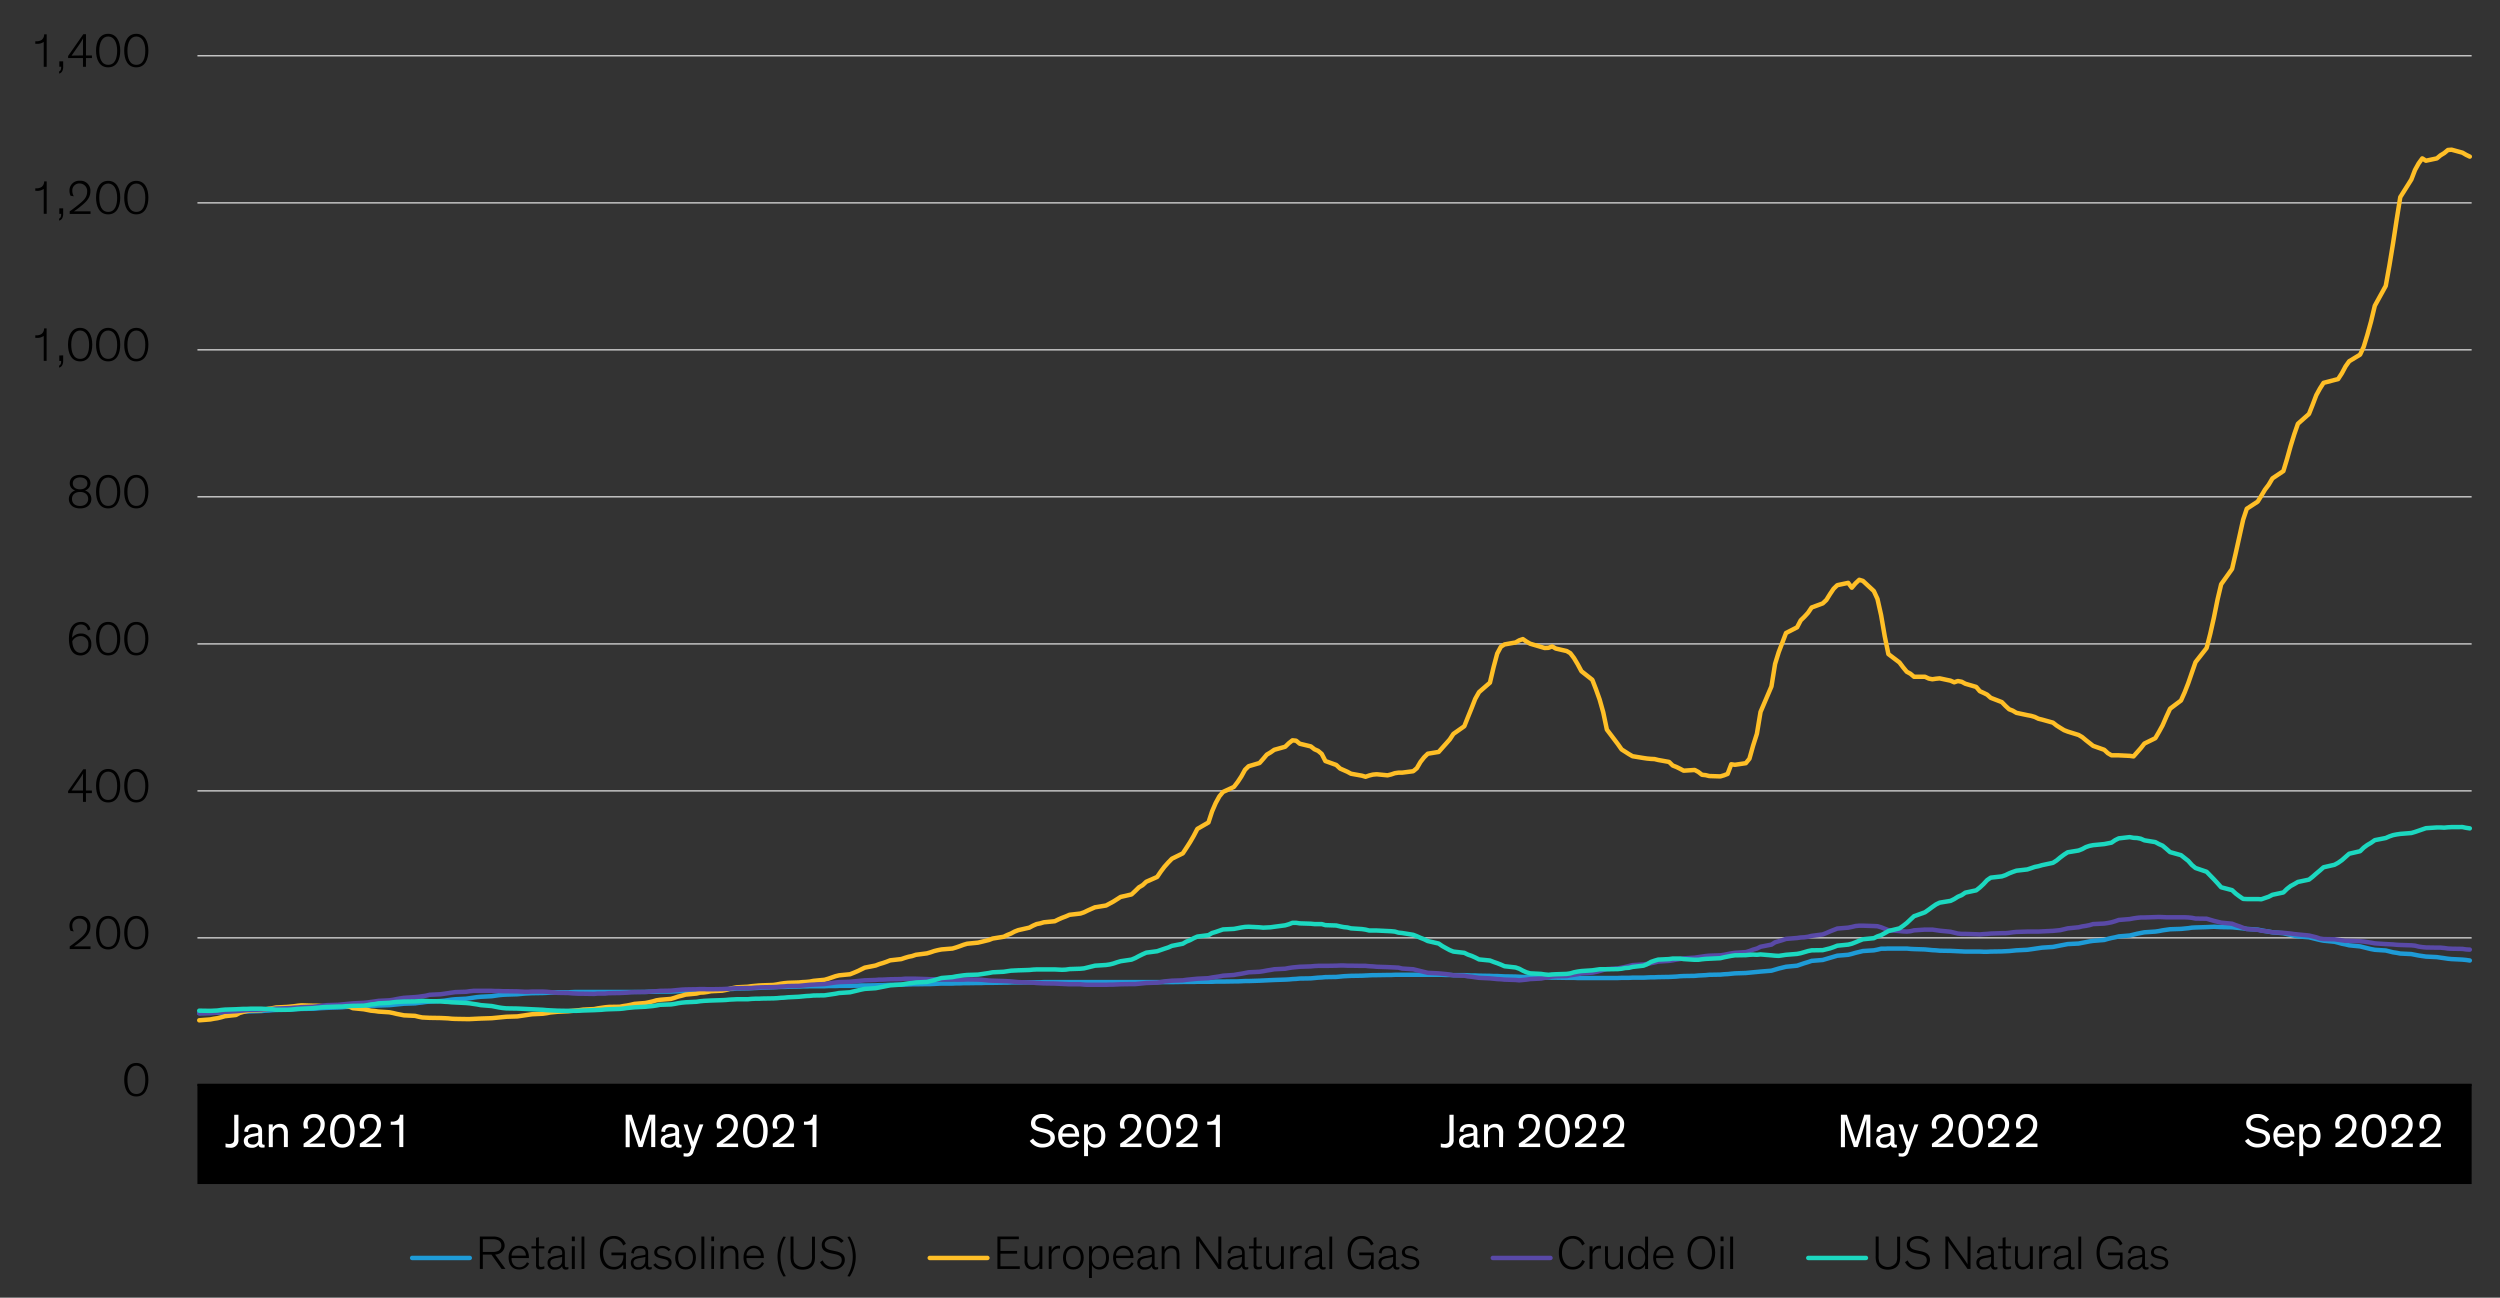 <svg xmlns="http://www.w3.org/2000/svg" viewBox="0 0 840 436.02"><rect x="0" y="0" width="840" height="436.02" fill="#333333" stroke="none"/><defs><style>.cls-1,.cls-2,.cls-3,.cls-4,.cls-5,.cls-6{fill:none;}.cls-1{stroke:#c4c4c4;stroke-width:0.5px;}.cls-2{stroke:#000;stroke-width:0.75px;}.cls-2,.cls-4,.cls-6{stroke-linejoin:round;}.cls-3{stroke:#1e9bd7;}.cls-3,.cls-4,.cls-5,.cls-6{stroke-linecap:round;stroke-width:1.5px;}.cls-4{stroke:#ffbf27;}.cls-5{stroke:#5949a7;}.cls-6{stroke:#1cd8c0;}.cls-7{fill:#fff;}</style></defs><g id="Blog_Template" data-name="Blog Template"><rect x="66.34" y="364.34" width="764.13" height="33.5"/><path class="cls-1" d="M66.34,315.11H830.47M66.34,265.73H830.47M66.34,216.35H830.47M66.34,166.92H830.47M66.34,117.54H830.47M66.34,68.16H830.47M66.34,18.73H830.47"/><line class="cls-2" x1="66.34" y1="364.52" x2="830.47" y2="364.52"/><polyline class="cls-3" points="66.95 340.42 70.66 340.37 71.88 340.31 73.1 340.25 74.32 340.19 75.54 340.19 79.27 340.07 80.49 340.01 81.71 339.95 82.94 339.89 84.16 339.83 87.82 339.71 89.05 339.59 90.27 339.53 91.55 339.41 92.77 339.35 96.44 339.29 97.66 339.23 98.88 339.11 100.11 339.05 101.33 338.99 105.06 338.93 106.28 338.87 107.5 338.75 108.72 338.69 109.94 338.63 113.61 338.51 114.89 338.45 116.11 338.33 117.34 338.27 118.56 338.21 122.22 338.09 123.45 338.03 124.67 337.91 125.95 337.91 127.17 337.85 130.84 337.73 132.06 337.61 133.28 337.49 134.51 337.37 135.73 337.25 139.46 337.13 140.68 336.95 141.9 336.83 143.12 336.65 144.34 336.53 148.01 336.35 149.29 336.23 150.51 336.05 151.74 335.87 152.96 335.75 156.62 335.57 157.85 335.39 159.07 335.21 160.29 335.03 161.57 334.91 165.24 334.73 166.46 334.55 167.68 334.37 168.91 334.25 170.13 334.19 173.85 334.07 175.08 333.95 176.3 333.83 177.52 333.77 178.74 333.71 182.41 333.65 183.69 333.59 184.91 333.53 186.14 333.47 187.36 333.41 191.02 333.41 192.25 333.35 193.47 333.29 194.69 333.29 195.97 333.29 199.64 333.29 200.86 333.29 202.08 333.29 203.31 333.29 204.53 333.29 208.25 333.29 209.48 333.29 210.7 333.29 211.92 333.29 213.14 333.29 216.81 333.29 218.03 333.23 219.31 333.23 220.54 333.23 221.76 333.17 225.42 333.17 226.65 333.11 227.87 333.05 229.09 332.99 230.37 332.93 234.04 332.87 235.26 332.81 236.48 332.69 237.71 332.63 238.93 332.57 242.65 332.45 243.88 332.39 245.1 332.33 246.32 332.27 247.54 332.15 251.21 332.09 252.43 332.03 253.71 331.97 254.94 331.91 256.16 331.85 259.82 331.73 261.05 331.67 262.27 331.61 263.49 331.61 264.77 331.55 268.44 331.49 269.66 331.43 270.88 331.43 272.11 331.37 273.33 331.37 277.05 331.37 278.28 331.31 279.5 331.31 280.72 331.31 281.94 331.25 285.61 331.25 286.83 331.19 288.11 331.19 289.34 331.13 290.56 331.13 294.22 331.07 295.45 331.01 296.67 331.01 297.89 330.95 299.11 330.89 302.84 330.83 304.06 330.83 305.28 330.77 306.5 330.71 307.73 330.71 311.45 330.65 312.68 330.65 313.9 330.59 315.12 330.53 316.34 330.47 320.01 330.47 321.23 330.41 322.45 330.41 323.74 330.35 324.96 330.35 328.62 330.29 329.85 330.29 331.07 330.23 332.29 330.23 333.51 330.23 337.24 330.17 338.46 330.17 339.68 330.11 340.9 330.11 342.13 330.11 345.85 330.05 347.08 330.05 348.3 330.05 349.52 330.05 350.74 329.99 354.41 329.99 355.63 329.99 356.85 329.99 358.13 329.99 359.36 329.99 363.02 329.99 364.25 329.99 365.47 329.99 366.69 329.99 367.91 329.99 371.64 329.99 372.86 329.99 374.08 329.99 375.31 329.99 376.53 329.99 380.19 329.99 381.48 329.99 382.7 329.99 383.92 329.99 385.14 329.99 388.81 329.99 390.03 329.99 391.25 329.99 392.54 329.99 393.76 329.99 397.42 329.93 398.64 329.93 399.87 329.93 401.09 329.93 402.31 329.87 406.04 329.87 407.26 329.87 408.48 329.81 409.7 329.81 410.93 329.81 414.59 329.75 415.88 329.75 417.1 329.69 418.32 329.63 419.54 329.63 423.21 329.51 424.43 329.45 425.65 329.39 426.87 329.33 428.16 329.27 431.82 329.15 433.05 329.09 434.27 328.97 435.49 328.91 436.71 328.79 440.44 328.73 441.66 328.61 442.88 328.49 444.1 328.43 445.33 328.31 448.99 328.25 450.28 328.13 451.5 328.01 452.72 327.95 453.94 327.89 457.61 327.83 458.83 327.77 460.05 327.71 461.27 327.65 462.56 327.65 466.22 327.59 467.44 327.59 468.67 327.53 469.89 327.53 471.11 327.53 474.84 327.53 476.06 327.53 477.28 327.53 478.5 327.53 479.73 327.53 483.39 327.53 484.61 327.53 485.9 327.59 487.12 327.59 488.34 327.65 492.01 327.65 493.23 327.71 494.45 327.77 495.67 327.77 496.96 327.83 500.62 327.89 501.85 327.95 503.07 327.95 504.29 328.01 505.51 328.07 509.24 328.13 510.46 328.19 511.68 328.25 512.9 328.25 514.13 328.31 517.79 328.37 519.01 328.43 520.3 328.43 521.52 328.49 522.74 328.49 526.41 328.55 527.63 328.55 528.85 328.55 530.07 328.61 531.36 328.61 535.02 328.61 536.25 328.61 537.47 328.61 538.69 328.61 539.91 328.61 543.64 328.61 544.86 328.55 546.08 328.55 547.3 328.55 548.53 328.49 552.19 328.49 553.41 328.43 554.7 328.37 555.92 328.37 557.14 328.31 560.81 328.25 562.03 328.19 563.25 328.13 564.47 328.01 565.7 327.95 569.42 327.89 570.64 327.77 571.87 327.71 573.09 327.65 574.31 327.53 578.04 327.47 579.26 327.35 580.48 327.29 581.7 327.17 582.93 327.05 586.59 326.93 587.81 326.81 589.04 326.69 590.32 326.57 591.54 326.45 595.21 326.15 596.43 325.79 597.65 325.43 598.87 325.13 600.1 324.83 603.82 324.47 605.04 324.05 606.27 323.63 607.49 323.27 608.71 322.85 612.44 322.55 613.66 322.19 614.88 321.83 616.1 321.47 617.33 321.11 620.99 320.81 622.21 320.51 623.44 320.15 624.72 319.85 625.94 319.55 629.61 319.31 630.83 319.07 632.05 318.77 633.27 318.77 634.5 318.71 638.22 318.71 639.44 318.71 640.67 318.71 641.89 318.83 643.11 318.89 646.78 319.01 648.06 319.13 649.28 319.25 650.5 319.31 651.73 319.43 655.39 319.49 656.61 319.55 657.84 319.61 659.12 319.67 660.34 319.73 664.01 319.73 665.23 319.73 666.45 319.79 667.67 319.79 668.89 319.73 672.62 319.67 673.84 319.61 675.07 319.55 676.29 319.43 677.51 319.31 681.18 319.13 682.46 318.95 683.68 318.77 684.9 318.59 686.13 318.41 689.79 318.17 691.01 317.93 692.24 317.69 693.52 317.45 694.74 317.21 698.41 317.03 699.63 316.79 700.85 316.55 702.07 316.31 703.29 316.13 707.02 315.83 708.24 315.47 709.47 315.17 710.69 314.93 711.91 314.63 715.58 314.33 716.86 314.03 718.08 313.73 719.3 313.49 720.52 313.25 724.19 313.01 725.41 312.83 726.63 312.59 727.86 312.41 729.14 312.23 732.81 312.11 734.03 311.99 735.25 311.87 736.47 311.69 737.7 311.63 741.42 311.51 742.64 311.45 743.87 311.39 745.09 311.45 746.31 311.51 749.98 311.57 751.2 311.69 752.48 311.81 753.7 311.93 754.92 312.11 758.59 312.35 759.81 312.59 761.03 312.83 762.26 313.01 763.54 313.25 767.21 313.55 768.43 313.85 769.65 314.09 770.87 314.39 772.1 314.63 775.82 314.93 777.04 315.23 778.27 315.53 779.49 315.83 780.71 316.07 784.38 316.43 785.6 316.73 786.88 317.09 788.1 317.33 789.33 317.63 792.99 317.99 794.21 318.29 795.43 318.59 796.66 318.89 797.94 319.13 801.61 319.37 802.83 319.67 804.05 319.97 805.27 320.15 806.49 320.39 810.22 320.57 811.44 320.81 812.67 321.05 813.89 321.23 815.11 321.41 818.78 321.59 820 321.77 821.28 321.95 822.5 322.13 823.73 322.25 827.39 322.43 828.61 322.55 829.85 322.73"/><polyline class="cls-4" points="66.95 342.82 70.66 342.53 71.88 342.29 73.1 342.11 74.32 341.81 75.54 341.45 79.27 341.03 80.49 340.37 81.71 340.01 82.94 339.71 84.16 339.53 87.82 339.41 89.05 339.17 90.27 338.93 91.55 338.75 92.77 338.51 96.44 338.33 97.66 338.21 98.88 338.09 100.11 337.91 101.33 337.79 105.06 337.91 106.28 337.91 107.5 337.97 108.72 338.09 109.94 338.09 113.61 337.91 114.89 337.91 116.11 337.97 117.34 338.21 118.56 338.75 122.22 339.11 123.45 339.35 124.67 339.59 125.95 339.71 127.17 339.89 130.84 340.13 132.06 340.37 133.28 340.67 134.51 340.91 135.73 341.15 139.46 341.33 140.68 341.63 141.9 341.87 143.12 341.93 144.34 341.99 148.01 342.05 149.29 342.11 150.51 342.17 151.74 342.29 152.96 342.35 156.62 342.41 157.85 342.41 159.07 342.35 160.29 342.29 161.57 342.23 165.24 342.11 166.46 341.99 167.68 341.87 168.91 341.75 170.13 341.63 173.85 341.51 175.08 341.33 176.3 341.15 177.52 340.97 178.74 340.79 182.41 340.61 183.69 340.43 184.91 340.19 186.14 340.07 187.36 339.95 191.02 339.77 192.25 339.65 193.47 339.53 194.69 339.41 195.97 339.23 199.64 339.05 200.86 338.81 202.08 338.63 203.31 338.45 204.53 338.33 208.25 338.27 209.48 338.03 210.7 337.85 211.92 337.61 213.14 337.31 216.81 337.01 218.03 336.77 219.31 336.47 220.54 336.11 221.76 335.93 225.42 335.63 226.65 335.27 227.87 334.85 229.09 334.55 230.37 334.19 234.04 333.83 235.26 333.53 236.48 333.47 237.71 333.29 238.93 333.05 242.65 332.87 243.88 332.63 245.1 332.27 246.32 331.97 247.54 331.73 251.21 331.55 252.43 331.37 253.71 331.25 254.94 331.13 256.16 331.07 259.82 330.95 261.05 330.77 262.27 330.53 263.49 330.35 264.77 330.23 268.44 330.11 269.66 329.99 270.88 329.93 272.11 329.81 273.33 329.57 277.05 329.21 278.28 328.85 279.5 328.43 280.72 328.01 281.94 327.71 285.61 327.35 286.83 326.87 288.11 326.33 289.34 325.73 290.56 325.13 294.22 324.41 295.45 323.93 296.67 323.57 297.89 323.15 299.11 322.67 302.84 322.25 304.06 321.83 305.28 321.47 306.5 321.23 307.73 320.81 311.45 320.33 312.68 319.97 313.9 319.55 315.12 319.25 316.34 319.01 320.01 318.71 321.23 318.35 322.45 317.93 323.74 317.45 324.96 317.09 328.62 316.73 329.85 316.43 331.07 316.13 332.29 315.83 333.51 315.35 337.24 314.75 338.46 314.15 339.68 313.67 340.9 313.01 342.13 312.53 345.85 311.69 347.08 311.03 348.3 310.49 349.52 310.25 350.74 309.89 354.41 309.53 355.63 308.93 356.85 308.39 358.13 307.91 359.36 307.37 363.02 306.95 364.25 306.53 365.47 305.93 366.69 305.39 367.91 304.85 371.64 304.25 372.86 303.59 374.08 302.93 375.31 302.15 376.53 301.37 380.19 300.53 381.48 299.33 382.7 298.13 383.92 297.41 385.14 296.27 388.81 294.65 390.03 292.85 391.25 291.23 392.54 289.79 393.76 288.53 397.42 286.73 398.64 284.87 399.87 282.95 401.09 280.85 402.31 278.51 406.04 276.35 407.26 272.63 408.48 269.81 409.7 267.59 410.93 266.09 414.59 264.41 415.88 262.73 417.1 260.87 418.32 258.65 419.54 257.45 423.21 256.37 424.43 254.99 425.65 253.55 426.87 252.83 428.16 251.93 431.82 250.91 433.05 249.71 434.27 248.75 435.49 248.87 436.71 249.89 440.44 250.79 441.66 251.75 442.88 252.29 444.1 253.31 445.33 255.71 448.99 257.03 450.28 258.23 451.5 258.77 452.72 259.31 453.94 259.97 457.61 260.63 458.83 260.99 460.05 260.57 461.27 260.27 462.56 260.15 466.22 260.51 467.44 260.21 468.67 259.79 469.89 259.61 471.11 259.61 474.84 259.13 476.06 258.11 477.28 256.01 478.5 254.45 479.73 253.25 483.39 252.65 484.61 251.27 485.9 249.83 487.12 248.45 488.34 246.59 492.01 244.01 493.23 240.95 494.45 237.95 495.67 234.83 496.96 232.55 500.62 229.37 501.85 224.15 503.07 219.59 504.29 217.31 505.51 216.53 509.24 215.87 510.46 215.16 511.68 214.74 512.9 215.57 514.13 216.29 517.79 217.37 519.01 217.73 520.3 217.67 521.52 217.19 522.74 217.91 526.41 218.75 527.63 219.47 528.85 221.09 530.07 223.13 531.36 225.53 535.02 228.41 536.25 231.59 537.47 235.01 538.69 239.33 539.91 245.15 543.64 250.07 544.86 251.81 546.08 252.59 547.3 253.37 548.53 254.09 552.19 254.69 553.41 254.87 554.7 254.99 555.92 255.05 557.14 255.35 560.81 256.01 562.03 257.21 563.25 257.69 564.47 258.29 565.7 258.95 569.42 258.71 570.64 259.37 571.87 260.33 573.09 260.45 574.31 260.75 578.04 260.87 579.26 260.51 580.48 260.03 581.7 256.79 582.93 256.97 586.59 256.43 587.81 254.93 589.04 250.55 590.32 246.53 591.54 239.21 595.21 230.63 596.43 223.07 597.65 219.11 598.87 215.93 600.1 212.69 603.82 210.78 605.04 208.44 606.27 207.24 607.49 205.91 608.71 204.12 612.44 202.74 613.66 201.59 614.88 199.62 616.1 197.81 617.33 196.62 620.99 195.84 622.21 197.46 623.44 196.01 624.72 194.81 625.94 195.18 629.61 198.59 630.83 201.24 632.05 206.69 633.27 213.78 634.5 219.77 638.22 222.59 639.44 224.21 640.67 225.71 641.89 226.37 643.11 227.39 646.78 227.39 648.06 227.99 649.28 228.23 650.5 228.05 651.73 227.93 655.39 228.71 656.61 229.25 657.84 228.83 659.12 229.07 660.34 229.73 664.01 230.81 665.23 232.25 666.45 232.79 667.67 233.39 668.89 234.47 672.62 235.91 673.84 237.17 675.07 238.31 676.29 238.79 677.51 239.51 681.18 240.29 682.46 240.53 683.68 240.89 684.9 241.49 686.13 241.79 689.79 242.81 691.01 243.77 692.24 244.55 693.52 245.33 694.74 245.81 698.41 246.95 699.63 247.67 700.85 248.69 702.07 249.65 703.29 250.61 707.02 251.93 708.24 253.07 709.47 253.79 710.69 253.79 711.91 253.79 715.58 253.97 716.86 254.15 718.08 252.77 719.3 251.39 720.52 249.83 724.19 248.03 725.41 245.93 726.63 243.71 727.86 240.89 729.14 238.13 732.81 235.37 734.03 232.67 735.25 229.55 736.47 226.01 737.7 222.47 741.42 217.73 742.64 212.99 743.87 207.53 745.09 201.47 746.31 196.31 749.98 191.16 751.2 185.88 752.48 180.12 753.7 174.6 754.92 170.94 758.59 168.54 759.81 166.56 761.03 164.52 762.26 162.9 763.54 160.74 767.21 158.28 768.43 154.26 769.65 149.88 770.87 145.92 772.1 142.38 775.82 139.08 777.04 136.02 778.27 132.78 779.49 130.56 780.71 128.64 784.38 127.68 785.6 127.38 786.88 125.4 788.1 123.12 789.33 121.38 792.99 119.16 794.21 116.52 795.43 112.5 796.66 108.06 797.94 102.72 801.61 96.06 802.83 89.28 804.05 81.84 805.27 73.86 806.49 66.24 810.22 60.3 811.44 57.12 812.67 54.9 813.89 53.22 815.11 54 818.78 53.22 820 52.2 821.28 51.42 822.5 50.4 823.73 50.3 827.39 51.3 828.61 52.02 829.85 52.62"/><polyline class="cls-5" points="66.95 340.45 70.66 340.37 71.88 340.31 73.1 340.19 74.32 340.07 75.54 339.95 79.27 339.77 80.49 339.65 81.71 339.53 82.94 339.41 84.16 339.35 87.82 339.23 89.05 339.17 90.27 339.05 91.55 338.99 92.77 338.87 96.44 338.75 97.66 338.69 98.88 338.57 100.11 338.51 101.33 338.39 105.06 338.27 106.28 338.15 107.5 338.03 108.72 337.85 109.94 337.73 113.61 337.61 114.89 337.49 116.11 337.37 117.34 337.25 118.56 337.13 122.22 336.95 123.45 336.83 124.67 336.65 125.95 336.47 127.17 336.29 130.84 336.11 132.06 335.93 133.28 335.69 134.51 335.45 135.73 335.27 139.46 335.03 140.68 334.91 141.9 334.73 143.12 334.55 144.34 334.25 148.01 334.07 149.29 333.89 150.51 333.71 151.74 333.53 152.96 333.35 156.62 333.23 157.85 333.05 159.07 332.93 160.29 332.93 161.57 332.93 165.24 332.93 166.46 332.99 167.68 332.99 168.91 333.05 170.13 333.05 173.85 333.11 175.08 333.17 176.3 333.23 177.52 333.23 178.74 333.17 182.41 333.17 183.69 333.23 184.91 333.35 186.14 333.47 187.36 333.59 191.02 333.65 192.25 333.77 193.47 333.83 194.69 333.89 195.97 333.89 199.64 333.95 200.86 333.83 202.08 333.83 203.31 333.83 204.53 333.71 208.25 333.65 209.48 333.59 210.7 333.53 211.92 333.41 213.14 333.35 216.81 333.29 218.03 333.23 219.31 333.11 220.54 333.05 221.76 332.93 225.42 332.87 226.65 332.75 227.87 332.63 229.09 332.51 230.37 332.45 234.04 332.39 235.26 332.33 236.48 332.33 237.71 332.39 238.93 332.39 242.65 332.33 243.88 332.27 245.1 332.21 246.32 332.09 247.54 332.03 251.21 331.97 252.43 331.97 253.71 331.85 254.94 331.79 256.16 331.73 259.82 331.67 261.05 331.61 262.27 331.49 263.49 331.43 264.77 331.31 268.44 331.25 269.66 331.13 270.88 331.01 272.11 330.89 273.33 330.83 277.05 330.65 278.28 330.47 279.5 330.29 280.72 330.11 281.94 329.99 285.61 329.87 286.83 329.75 288.11 329.63 289.34 329.51 290.56 329.39 294.22 329.27 295.45 329.15 296.67 329.15 297.89 329.09 299.11 329.03 302.84 328.97 304.06 328.85 305.28 328.85 306.5 328.85 307.73 328.85 311.45 328.97 312.68 329.03 313.9 329.03 315.12 329.09 316.34 329.09 320.01 329.09 321.23 329.15 322.45 329.15 323.74 329.15 324.96 329.09 328.62 329.15 329.85 329.21 331.07 329.33 332.29 329.45 333.51 329.51 337.24 329.63 338.46 329.69 339.68 329.75 340.9 329.87 342.13 329.99 345.85 330.11 347.08 330.17 348.3 330.29 349.52 330.35 350.74 330.41 354.41 330.47 355.63 330.53 356.85 330.59 358.13 330.65 359.36 330.71 363.02 330.71 364.25 330.83 365.47 330.89 366.69 330.89 367.91 330.89 371.64 330.89 372.86 330.83 374.08 330.83 375.31 330.77 376.53 330.71 380.19 330.65 381.48 330.65 382.7 330.53 383.92 330.41 385.14 330.29 388.81 330.17 390.03 329.99 391.25 329.75 392.54 329.63 393.76 329.51 397.42 329.39 398.64 329.21 399.87 329.09 401.09 328.97 402.31 328.85 406.04 328.67 407.26 328.43 408.48 328.25 409.7 328.07 410.93 327.83 414.59 327.59 415.88 327.35 417.1 327.17 418.32 326.93 419.54 326.69 423.21 326.51 424.43 326.33 425.65 326.09 426.87 325.91 428.16 325.67 431.82 325.49 433.05 325.25 434.27 325.07 435.49 324.95 436.71 324.83 440.44 324.71 441.66 324.59 442.88 324.53 444.1 324.53 445.33 324.53 448.99 324.47 450.28 324.41 451.5 324.41 452.72 324.47 453.94 324.47 457.61 324.53 458.83 324.53 460.05 324.65 461.27 324.71 462.56 324.83 466.22 324.95 467.44 325.01 468.67 325.07 469.89 325.13 471.11 325.43 474.84 325.67 476.06 325.97 477.28 326.27 478.5 326.57 479.73 326.87 483.39 327.05 484.61 327.17 485.9 327.29 487.12 327.47 488.34 327.71 492.01 327.83 493.23 328.07 494.45 328.19 495.67 328.37 496.96 328.55 500.62 328.73 501.85 328.85 503.07 328.97 504.29 329.03 505.51 329.15 509.24 329.27 510.46 329.39 511.68 329.27 512.9 329.15 514.13 328.97 517.79 328.79 519.01 328.55 520.3 328.31 521.52 328.13 522.74 328.01 526.41 327.95 527.63 327.71 528.85 327.53 530.07 327.35 531.36 327.05 535.02 326.81 536.25 326.57 537.47 326.27 538.69 325.91 539.91 325.61 543.64 325.37 544.86 325.13 546.08 324.89 547.3 324.59 548.53 324.29 552.19 324.05 553.41 323.87 554.7 323.63 555.92 323.39 557.14 323.09 560.81 322.85 562.03 322.67 563.25 322.43 564.47 322.25 565.7 322.01 569.42 321.77 570.64 321.59 571.87 321.41 573.09 321.23 574.31 321.11 578.04 320.99 579.26 320.81 580.48 320.57 581.7 320.33 582.93 320.15 586.59 319.91 587.81 319.55 589.04 319.07 590.32 318.71 591.54 318.11 595.21 317.39 596.43 316.61 597.65 316.25 598.87 315.89 600.1 315.47 603.82 315.17 605.04 314.99 606.27 314.93 607.49 314.75 608.71 314.45 612.44 313.97 613.66 313.49 614.88 312.95 616.1 312.47 617.33 311.99 620.99 311.69 622.21 311.45 623.44 311.15 624.72 311.03 625.94 311.03 629.61 311.15 630.83 311.21 632.05 311.57 633.27 312.05 634.5 312.53 638.22 312.83 639.44 312.95 640.67 313.01 641.89 312.89 643.11 312.59 646.78 312.35 648.06 312.35 649.28 312.35 650.5 312.53 651.73 312.71 655.39 313.07 656.61 313.37 657.84 313.67 659.12 313.79 660.34 313.79 664.01 313.91 665.23 313.97 666.45 313.85 667.67 313.79 668.89 313.67 672.62 313.55 673.84 313.55 675.07 313.43 676.29 313.25 677.51 313.13 681.18 313.01 682.46 313.01 683.68 313.01 684.9 313.01 686.13 312.95 689.79 312.77 691.01 312.65 692.24 312.53 693.52 312.23 694.74 311.93 698.41 311.57 699.63 311.27 700.85 311.09 702.07 310.85 703.29 310.49 707.02 310.31 708.24 310.13 709.47 309.89 710.69 309.53 711.91 309.11 715.58 308.81 716.86 308.57 718.08 308.39 719.3 308.27 720.52 308.27 724.19 308.15 725.41 308.11 726.63 308.15 727.86 308.21 729.14 308.21 732.81 308.21 734.03 308.21 735.25 308.27 736.47 308.39 737.7 308.63 741.42 308.69 742.64 309.05 743.87 309.41 745.09 309.71 746.31 310.01 749.98 310.37 751.2 310.85 752.48 311.27 753.7 311.75 754.92 312.17 758.59 312.41 759.81 312.71 761.03 312.83 762.26 313.01 763.54 313.25 767.21 313.43 768.43 313.55 769.65 313.67 770.87 313.85 772.1 313.97 775.82 314.33 777.04 314.63 778.27 314.93 779.49 315.35 780.71 315.53 784.38 315.59 785.6 315.77 786.88 315.95 788.1 316.13 789.33 316.13 792.99 316.25 794.21 316.37 795.43 316.55 796.66 316.73 797.94 316.97 801.61 317.21 802.83 317.27 804.05 317.33 805.27 317.45 806.49 317.51 810.22 317.63 811.44 317.75 812.67 318.05 813.89 318.23 815.11 318.35 818.78 318.41 820 318.41 821.28 318.53 822.5 318.71 823.73 318.77 827.39 318.83 828.61 319.01 829.85 319.07"/><polyline class="cls-6" points="66.95 339.59 70.66 339.65 71.88 339.59 73.1 339.53 74.32 339.35 75.54 339.23 79.27 339.11 80.49 339.05 81.71 338.99 82.94 338.99 84.16 338.93 87.82 338.93 89.05 338.99 90.27 339.05 91.55 339.11 92.77 339.29 96.44 339.29 97.66 339.23 98.88 339.11 100.11 338.99 101.33 338.93 105.06 338.75 106.28 338.63 107.5 338.51 108.72 338.39 109.94 338.33 113.61 338.21 114.89 338.21 116.11 338.09 117.34 338.03 118.56 337.97 122.22 337.91 123.45 337.73 124.67 337.49 125.95 337.37 127.17 337.13 130.84 336.95 132.06 336.77 133.28 336.65 134.51 336.59 135.73 336.53 139.46 336.47 140.68 336.41 141.9 336.29 143.12 336.35 144.34 336.41 148.01 336.47 149.29 336.59 150.51 336.65 151.74 336.77 152.96 336.83 156.62 337.01 157.85 337.13 159.07 337.31 160.29 337.49 161.57 337.73 165.24 338.03 166.46 338.27 167.68 338.51 168.91 338.69 170.13 338.81 173.85 338.87 175.08 338.93 176.3 338.99 177.52 339.05 178.74 339.11 182.41 339.29 183.69 339.41 184.91 339.47 186.14 339.53 187.36 339.59 191.02 339.65 192.25 339.65 193.47 339.65 194.69 339.59 195.97 339.53 199.64 339.41 200.86 339.35 202.08 339.29 203.31 339.17 204.53 339.11 208.25 338.99 209.48 338.87 210.7 338.69 211.92 338.57 213.14 338.45 216.81 338.27 218.03 338.15 219.31 338.03 220.54 337.85 221.76 337.61 225.42 337.49 226.65 337.31 227.87 337.07 229.09 336.89 230.37 336.77 234.04 336.59 235.26 336.41 236.48 336.29 237.71 336.23 238.93 336.17 242.65 336.05 243.88 335.99 245.1 335.87 246.32 335.81 247.54 335.75 251.21 335.75 252.43 335.63 253.71 335.57 254.94 335.57 256.16 335.51 259.82 335.45 261.05 335.39 262.27 335.27 263.49 335.21 264.77 335.09 268.44 334.91 269.66 334.79 270.88 334.67 272.11 334.61 273.33 334.49 277.05 334.43 278.28 334.25 279.5 334.07 280.72 333.89 281.94 333.65 285.61 333.41 286.83 333.11 288.11 332.81 289.34 332.51 290.56 332.27 294.22 332.03 295.45 331.79 296.67 331.55 297.89 331.31 299.11 331.07 302.84 330.83 304.06 330.59 305.28 330.41 306.5 330.29 307.73 330.11 311.45 329.93 312.68 329.63 313.9 329.33 315.12 328.97 316.34 328.61 320.01 328.31 321.23 328.07 322.45 327.89 323.74 327.71 324.96 327.59 328.62 327.47 329.85 327.29 331.07 327.11 332.29 326.93 333.51 326.69 337.24 326.51 338.46 326.33 339.68 326.15 340.9 326.09 342.13 326.03 345.85 325.91 347.08 325.79 348.3 325.73 349.52 325.73 350.74 325.73 354.41 325.73 355.63 325.79 356.85 325.85 358.13 325.79 359.36 325.61 363.02 325.49 364.25 325.37 365.47 325.07 366.69 324.77 367.91 324.47 371.64 324.23 372.86 324.05 374.08 323.75 375.31 323.33 376.53 322.97 380.19 322.43 381.48 321.89 382.7 321.23 383.92 320.63 385.14 320.09 388.81 319.61 390.03 319.19 391.25 318.77 392.54 318.35 393.76 317.81 397.42 317.09 398.64 316.37 399.87 315.89 401.09 315.23 402.31 314.69 406.04 314.21 407.26 313.49 408.48 313.13 409.7 312.71 410.93 312.29 414.59 312.11 415.88 311.87 417.1 311.63 418.32 311.45 419.54 311.39 423.21 311.57 424.43 311.69 425.65 311.63 426.87 311.57 428.16 311.39 431.82 310.91 433.05 310.55 434.27 310.07 435.49 310.07 436.71 310.25 440.44 310.37 441.66 310.49 442.88 310.49 444.1 310.49 445.33 310.85 448.99 310.97 450.28 311.27 451.5 311.51 452.72 311.63 453.94 311.93 457.61 312.17 458.83 312.35 460.05 312.65 461.27 312.65 462.56 312.65 466.22 312.83 467.44 312.89 468.67 313.01 469.89 313.37 471.11 313.49 474.84 314.09 476.06 314.57 477.28 315.11 478.5 315.59 479.73 316.19 483.39 317.03 484.61 317.87 485.9 318.59 487.12 319.25 488.34 319.73 492.01 320.15 493.23 320.75 494.45 321.17 495.67 321.71 496.96 322.37 500.62 322.73 501.85 323.21 503.07 323.63 504.29 324.11 505.51 324.65 509.24 325.07 510.46 325.49 511.68 326.15 512.9 326.69 514.13 327.05 517.79 327.23 519.01 327.41 520.3 327.53 521.52 327.41 522.74 327.35 526.41 327.23 527.63 327.05 528.85 326.69 530.07 326.45 531.36 326.27 535.02 326.03 536.25 325.85 537.47 325.67 538.69 325.67 539.91 325.67 543.64 325.61 544.86 325.49 546.08 325.25 547.3 325.19 548.53 324.89 552.19 324.47 553.41 323.99 554.7 323.21 555.92 322.79 557.14 322.43 560.81 322.25 562.03 322.07 563.25 322.07 564.47 322.07 565.7 322.25 569.42 322.49 570.64 322.49 571.87 322.31 573.09 322.19 574.31 322.13 578.04 321.95 579.26 321.65 580.48 321.41 581.7 321.17 582.93 320.99 586.59 320.93 587.81 320.81 589.04 320.75 590.32 320.81 591.54 320.69 595.21 320.99 596.43 321.11 597.65 321.17 598.87 320.99 600.1 320.81 603.82 320.51 605.04 320.27 606.27 319.91 607.49 319.55 608.71 319.31 612.44 319.25 613.66 318.95 614.88 318.65 616.1 318.23 617.33 317.75 620.99 317.39 622.21 317.09 623.44 316.61 624.72 316.07 625.94 315.59 629.61 315.23 630.83 314.63 632.05 314.21 633.27 313.55 634.5 312.83 638.22 311.93 639.44 311.09 640.67 310.13 641.89 308.99 643.11 307.85 646.78 306.53 648.06 305.63 649.28 304.73 650.5 303.89 651.73 303.29 655.39 302.69 656.61 302.09 657.84 301.31 659.12 300.77 660.34 299.93 664.01 299.15 665.23 298.19 666.45 297.05 667.67 295.73 668.89 294.89 672.62 294.47 673.84 294.05 675.07 293.45 676.29 292.97 677.51 292.55 681.18 292.13 682.46 291.71 683.68 291.29 684.9 291.05 686.13 290.69 689.79 289.91 691.01 289.13 692.24 288.11 693.52 287.15 694.74 286.37 698.41 285.77 699.63 285.29 700.85 284.63 702.07 284.21 703.29 283.97 707.02 283.61 708.24 283.37 709.47 283.13 710.69 282.29 711.91 281.69 715.58 281.27 716.86 281.51 718.08 281.57 719.3 281.81 720.52 282.35 724.19 282.95 725.41 283.61 726.63 284.15 727.86 285.17 729.14 286.31 732.81 287.33 734.03 288.29 735.25 289.25 736.47 290.63 737.7 291.65 741.42 292.91 742.64 294.17 743.87 295.43 745.09 296.75 746.31 298.13 749.98 299.09 751.2 300.23 752.48 301.19 753.7 302.03 754.92 302.09 758.59 302.09 759.81 302.15 761.03 301.73 762.26 301.31 763.54 300.65 767.21 299.87 768.43 298.67 769.65 297.71 770.87 297.05 772.1 296.33 775.82 295.55 777.04 294.59 778.27 293.51 779.49 292.49 780.71 291.41 784.38 290.57 785.6 289.91 786.88 289.01 788.1 287.93 789.33 286.85 792.99 286.01 794.21 284.81 795.43 283.91 796.66 283.19 797.94 282.29 801.61 281.57 802.83 281.03 804.05 280.61 805.27 280.37 806.49 280.19 810.22 279.89 811.44 279.53 812.67 279.11 813.89 278.69 815.11 278.27 818.78 278.03 820 278.03 821.28 278.09 822.5 277.97 823.73 277.91 827.39 277.89 828.61 278.15 829.85 278.33"/><line class="cls-3" x1="138.48" y1="422.67" x2="157.84" y2="422.67"/><line class="cls-4" x1="312.4" y1="422.67" x2="331.76" y2="422.67"/><line class="cls-5" x1="501.59" y1="422.67" x2="520.95" y2="422.67"/><line class="cls-6" x1="607.59" y1="422.67" x2="626.95" y2="422.67"/><g id="Outline"><path d="M41.73,362.79c0-3.17,1.29-5.64,4.06-5.64s4.07,2.47,4.07,5.64c0,2.93-1.11,5.63-4.07,5.63S41.73,365.72,41.73,362.79Zm1.09,0c0,2.47.67,4.79,3,4.79s3-2.32,3-4.79c0-2.65-1-4.73-3-4.73S42.82,360.1,42.82,362.75Z"/><path d="M23.71,312.75a4,4,0,0,1-.37-1.73,3.25,3.25,0,0,1,3.48-3.27,3.31,3.31,0,0,1,3.55,3.54c0,2.29-1.58,3.7-3.12,4.95A24.78,24.78,0,0,1,24.86,318h5.56v.88h-7V318a47,47,0,0,0,3.76-2.9c1.15-1,2.1-2.05,2.1-3.73a2.52,2.52,0,0,0-2.55-2.72,2.31,2.31,0,0,0-2.43,2.45,3.59,3.59,0,0,0,.51,1.87Z"/><path d="M32.27,313.39c0-3.17,1.3-5.64,4.07-5.64s4.06,2.47,4.06,5.64c0,2.93-1.1,5.63-4.06,5.63S32.27,316.32,32.27,313.39Zm1.09,0c0,2.46.67,4.78,3,4.78s3-2.32,3-4.78c0-2.66-1-4.74-3-4.74S33.36,310.7,33.36,313.36Z"/><path d="M41.73,313.39c0-3.17,1.29-5.64,4.06-5.64s4.07,2.47,4.07,5.64c0,2.93-1.11,5.63-4.07,5.63S41.73,316.32,41.73,313.39Zm1.09,0c0,2.46.67,4.78,3,4.78s3-2.32,3-4.78c0-2.66-1-4.74-3-4.74S42.82,310.7,42.82,313.36Z"/><path d="M28.88,269.43h-1V266.5h-5v-.69l5.1-7.33h.89v7.14h2v.88h-2Zm-1-3.81V262c0-.86,0-1.71.06-2.17h0a20.14,20.14,0,0,1-1.33,2.11l-2.57,3.68Z"/><path d="M32.27,264c0-3.17,1.3-5.63,4.07-5.63s4.06,2.46,4.06,5.63c0,2.93-1.1,5.63-4.06,5.63S32.27,266.92,32.27,264Zm1.09,0c0,2.46.67,4.78,3,4.78s3-2.32,3-4.78c0-2.66-1-4.74-3-4.74S33.36,261.3,33.36,264Z"/><path d="M41.73,264c0-3.17,1.29-5.63,4.06-5.63s4.07,2.46,4.07,5.63c0,2.93-1.11,5.63-4.07,5.63S41.73,266.92,41.73,264Zm1.09,0c0,2.46.67,4.78,3,4.78s3-2.32,3-4.78c0-2.66-1-4.74-3-4.74S42.82,261.3,42.82,264Z"/><path d="M29.51,211.82a2.29,2.29,0,0,0-2.28-2c-1.95,0-2.86,1.79-3,4.49a3.56,3.56,0,0,1,3-1.45,3.32,3.32,0,0,1,3.44,3.55,3.6,3.6,0,0,1-3.6,3.83c-2.29,0-3.91-1.7-3.91-5.59,0-3.57,1.41-5.68,4.07-5.68a3,3,0,0,1,3.15,2.51Zm-2.39,7.54a2.61,2.61,0,0,0,2.56-2.86,2.52,2.52,0,0,0-2.58-2.77,3.13,3.13,0,0,0-2.81,1.73C24.4,217.84,25.39,219.36,27.12,219.36Z"/><path d="M32.27,214.59c0-3.17,1.3-5.63,4.07-5.63s4.06,2.46,4.06,5.63c0,2.93-1.1,5.64-4.06,5.64S32.27,217.52,32.27,214.59Zm1.09,0c0,2.46.67,4.78,3,4.78s3-2.32,3-4.78c0-2.66-1-4.74-3-4.74S33.36,211.9,33.36,214.56Z"/><path d="M41.73,214.59c0-3.17,1.29-5.63,4.06-5.63s4.07,2.46,4.07,5.63c0,2.93-1.11,5.64-4.07,5.64S41.73,217.52,41.73,214.59Zm1.09,0c0,2.46.67,4.78,3,4.78s3-2.32,3-4.78c0-2.66-1-4.74-3-4.74S42.82,211.9,42.82,214.56Z"/><path d="M30.39,162.36a2.57,2.57,0,0,1-1.85,2.45,2.94,2.94,0,0,1,2.15,2.82c0,1.63-1.15,3.2-3.78,3.2s-3.78-1.57-3.78-3.2a3,3,0,0,1,2.15-2.84,2.48,2.48,0,0,1-1.84-2.43c0-1.6,1.23-2.8,3.47-2.8S30.39,160.76,30.39,162.36Zm-.77,5.27c0-1.4-1-2.33-2.71-2.33s-2.72.93-2.72,2.33S25.1,170,26.91,170,29.62,168.89,29.62,167.63Zm-.26-5.22c0-1.22-1-2-2.45-2s-2.45.8-2.45,2,.85,2,2.45,2S29.36,163.51,29.36,162.41Z"/><path d="M32.27,165.19c0-3.17,1.3-5.63,4.07-5.63s4.06,2.46,4.06,5.63c0,2.93-1.1,5.64-4.06,5.64S32.27,168.12,32.27,165.19Zm1.09,0c0,2.47.67,4.79,3,4.79s3-2.32,3-4.79c0-2.66-1-4.74-3-4.74S33.36,162.5,33.36,165.16Z"/><path d="M41.73,165.19c0-3.17,1.29-5.63,4.06-5.63s4.07,2.46,4.07,5.63c0,2.93-1.11,5.64-4.07,5.64S41.73,168.12,41.73,165.19Zm1.09,0c0,2.47.67,4.79,3,4.79s3-2.32,3-4.79c0-2.66-1-4.74-3-4.74S42.82,162.5,42.82,165.16Z"/><path d="M14.69,121.24v-8.38a3.49,3.49,0,0,1-2.32.66h-.51v-.85h.25a3,3,0,0,0,1.86-.47,2.25,2.25,0,0,0,.83-1.85h.86v10.9Z"/><path d="M21.23,119.41v1.7a3.41,3.41,0,0,1-.24,1.41,1.63,1.63,0,0,1-1.13,1v-.68c.55-.21.68-.81.68-1.43v-.14h-.62v-1.83Z"/><path d="M22.85,115.79c0-3.16,1.29-5.63,4.06-5.63S31,112.63,31,115.79c0,2.93-1.11,5.64-4.07,5.64S22.85,118.72,22.85,115.79Zm1.09,0c0,2.47.67,4.79,3,4.79s3-2.32,3-4.79c0-2.65-1-4.74-3-4.74S23.94,113.11,23.94,115.76Z"/><path d="M32.27,115.79c0-3.16,1.3-5.63,4.07-5.63s4.06,2.47,4.06,5.63c0,2.93-1.1,5.64-4.06,5.64S32.27,118.72,32.27,115.79Zm1.09,0c0,2.47.67,4.79,3,4.79s3-2.32,3-4.79c0-2.65-1-4.74-3-4.74S33.36,113.11,33.36,115.76Z"/><path d="M41.73,115.79c0-3.16,1.29-5.63,4.06-5.63s4.07,2.47,4.07,5.63c0,2.93-1.11,5.64-4.07,5.64S41.73,118.72,41.73,115.79Zm1.09,0c0,2.47.67,4.79,3,4.79s3-2.32,3-4.79c0-2.65-1-4.74-3-4.74S42.82,113.11,42.82,115.76Z"/><path d="M14.69,71.84V63.47a3.54,3.54,0,0,1-2.32.65h-.51v-.85h.25A3,3,0,0,0,14,62.79a2.25,2.25,0,0,0,.83-1.85h.86v10.9Z"/><path d="M21.23,70v1.7A3.41,3.41,0,0,1,21,73.12a1.63,1.63,0,0,1-1.13,1v-.68c.55-.21.68-.8.68-1.43v-.14h-.62V70Z"/><path d="M23.71,65.76A4,4,0,0,1,23.34,64a3.25,3.25,0,0,1,3.48-3.27,3.31,3.31,0,0,1,3.55,3.54c0,2.29-1.58,3.7-3.12,4.94A25.41,25.41,0,0,1,24.86,71h5.56v.88h-7V71c.85-.56,2.39-1.75,3.76-2.9,1.15-1,2.1-2,2.1-3.73a2.52,2.52,0,0,0-2.55-2.72,2.31,2.31,0,0,0-2.43,2.45,3.62,3.62,0,0,0,.51,1.87Z"/><path d="M32.27,66.4c0-3.17,1.3-5.64,4.07-5.64s4.06,2.47,4.06,5.64c0,2.92-1.1,5.63-4.06,5.63S32.27,69.32,32.27,66.4Zm1.09,0c0,2.47.67,4.79,3,4.79s3-2.32,3-4.79c0-2.65-1-4.73-3-4.73S33.36,63.71,33.36,66.36Z"/><path d="M41.73,66.4c0-3.17,1.29-5.64,4.06-5.64s4.07,2.47,4.07,5.64c0,2.92-1.11,5.63-4.07,5.63S41.73,69.32,41.73,66.4Zm1.09,0c0,2.47.67,4.79,3,4.79s3-2.32,3-4.79c0-2.65-1-4.73-3-4.73S42.82,63.71,42.82,66.36Z"/><path d="M14.69,22.44V14.07a3.54,3.54,0,0,1-2.32.65h-.51v-.85h.25A3.08,3.08,0,0,0,14,13.4a2.27,2.27,0,0,0,.83-1.86h.86v10.9Z"/><path d="M21.23,20.61v1.7A3.38,3.38,0,0,1,21,23.72a1.64,1.64,0,0,1-1.13,1V24c.55-.21.68-.8.68-1.43v-.14h-.62V20.61Z"/><path d="M28.88,22.44h-1V19.51h-5v-.69L28,11.49h.89v7.14h2v.88h-2Zm-1-3.81V15c0-.86,0-1.71.06-2.17h0A20.14,20.14,0,0,1,26.62,15l-2.57,3.68Z"/><path d="M32.27,17c0-3.17,1.3-5.64,4.07-5.64S40.4,13.83,40.4,17c0,2.93-1.1,5.63-4.06,5.63S32.27,19.93,32.27,17Zm1.09,0c0,2.46.67,4.78,3,4.78s3-2.32,3-4.78c0-2.66-1-4.74-3-4.74S33.36,14.31,33.36,17Z"/><path d="M41.73,17c0-3.17,1.29-5.64,4.06-5.64s4.07,2.47,4.07,5.64c0,2.93-1.11,5.63-4.07,5.63S41.73,19.93,41.73,17Zm1.09,0c0,2.46.67,4.78,3,4.78s3-2.32,3-4.78c0-2.66-1-4.74-3-4.74S42.82,14.31,42.82,17Z"/><path class="cls-7" d="M80.11,374.54v8.27a2.52,2.52,0,0,1-3,2.8,5.54,5.54,0,0,1-1.33-.14v-1.28a4.23,4.23,0,0,0,1.19.19,2.06,2.06,0,0,0,1.28-.37c.45-.37.45-1,.45-2v-7.44Z"/><path class="cls-7" d="M88.91,385.53a4.07,4.07,0,0,1-.76.07c-.92,0-1.23-.4-1.28-1h0a2.59,2.59,0,0,1-2.36,1.06c-1.55,0-2.59-.83-2.59-2.31a1.93,1.93,0,0,1,1-1.77,6.57,6.57,0,0,1,2.22-.66l1-.18c.48-.08.64-.14.64-.46v-.16c0-.8-.25-1.38-1.61-1.38s-1.8.71-1.8,1.62l-1.28-.14c0-1.72,1.43-2.55,3.14-2.55s2.83.5,2.83,2.4v3.88c0,.52.2.68.66.68h.18Zm-2.12-4a5.73,5.73,0,0,1-.88.22l-.73.16a4.06,4.06,0,0,0-1.49.5.93.93,0,0,0-.4.83c0,.86.67,1.33,1.62,1.33a1.66,1.66,0,0,0,1.88-1.65Z"/><path class="cls-7" d="M96.71,385.42H95.39V381c0-1.65-.61-2.2-1.73-2.2a2,2,0,0,0-2,2.23v4.4H90.31V377.8h1.33v1.14a2.66,2.66,0,0,1,2.45-1.31,2.38,2.38,0,0,1,2.14,1,3.7,3.7,0,0,1,.48,2Z"/><path class="cls-7" d="M102.18,379.13a4.51,4.51,0,0,1-.24-1.44,3.35,3.35,0,0,1,3.61-3.35,3.26,3.26,0,0,1,3.55,3.54c0,2.45-1.94,4.23-3.79,5.51-.44.29-.92.59-1.32.83h5.19v1.2H102v-1.14a34.58,34.58,0,0,0,3.7-2.81,4.68,4.68,0,0,0,2-3.52,2.17,2.17,0,0,0-2.22-2.41,2,2,0,0,0-2.12,2.13,3.75,3.75,0,0,0,.35,1.59Z"/><path class="cls-7" d="M110.89,380c0-3.07,1.26-5.65,4.14-5.65s4.15,2.56,4.15,5.65c0,2.85-1,5.62-4.15,5.62S110.89,382.86,110.89,380Zm1.45,0c0,2.37.6,4.47,2.69,4.47s2.69-2.1,2.69-4.47-.81-4.45-2.69-4.45S112.34,377.45,112.34,380Z"/><path class="cls-7" d="M121.06,379.13a4.51,4.51,0,0,1-.24-1.44,3.35,3.35,0,0,1,3.61-3.35,3.26,3.26,0,0,1,3.55,3.54c0,2.45-1.94,4.23-3.79,5.51-.44.29-.92.59-1.32.83h5.19v1.2H120.9v-1.14a34.58,34.58,0,0,0,3.7-2.81,4.68,4.68,0,0,0,2-3.52,2.17,2.17,0,0,0-2.22-2.41,2,2,0,0,0-2.12,2.13,3.75,3.75,0,0,0,.35,1.59Z"/><path class="cls-7" d="M135.51,385.42h-1.36v-7.49h-2.86v-1.07h.35a3,3,0,0,0,1.86-.47,2.25,2.25,0,0,0,.83-1.85h1.18Z"/><path class="cls-7" d="M214.58,385.42,212.11,378c-.2-.61-.53-1.81-.53-1.81h0s0,1.31,0,2.27v7h-1.36V374.54h2l2.48,7.39c.26.74.47,1.44.55,1.67.06-.26.24-.93.48-1.68l2.38-7.38h2.05v10.88h-1.36V376h0s-.3,1.22-.51,1.84l-2.38,7.57Z"/><path class="cls-7" d="M229,385.53a3.94,3.94,0,0,1-.75.07c-.93,0-1.23-.4-1.28-1h0a2.58,2.58,0,0,1-2.35,1.06c-1.55,0-2.59-.83-2.59-2.31a1.92,1.92,0,0,1,1-1.77,6.63,6.63,0,0,1,2.23-.66l1-.18c.48-.08.64-.14.64-.46v-.16c0-.8-.26-1.38-1.62-1.38s-1.79.71-1.79,1.62l-1.28-.14c0-1.72,1.42-2.55,3.14-2.55s2.83.5,2.83,2.4v3.88c0,.52.19.68.66.68H229Zm-2.11-4a5.73,5.73,0,0,1-.88.22l-.74.16a4.07,4.07,0,0,0-1.48.5.93.93,0,0,0-.41.83c0,.86.68,1.33,1.62,1.33a1.66,1.66,0,0,0,1.89-1.65Z"/><path class="cls-7" d="M233,387a2.11,2.11,0,0,1-2.31,1.62,4.79,4.79,0,0,1-1-.1v-1.07a5.5,5.5,0,0,0,.86.08,1.25,1.25,0,0,0,1-.3,1.93,1.93,0,0,0,.42-.77l.34-1-2.64-7.65H231l1.49,4.61c.21.64.42,1.33.42,1.33h0s.22-.75.46-1.42L235,377.8h1.33Z"/><path class="cls-7" d="M241,379.13a4.51,4.51,0,0,1-.24-1.44,3.34,3.34,0,0,1,3.6-3.35,3.26,3.26,0,0,1,3.55,3.54c0,2.45-1.94,4.23-3.79,5.51-.44.29-.91.59-1.31.83H248v1.2h-7.15v-1.14a34.57,34.57,0,0,0,3.69-2.81,4.68,4.68,0,0,0,2-3.52,2.17,2.17,0,0,0-2.22-2.41,2,2,0,0,0-2.12,2.13,3.76,3.76,0,0,0,.36,1.59Z"/><path class="cls-7" d="M249.65,380c0-3.07,1.26-5.65,4.14-5.65s4.15,2.56,4.15,5.65c0,2.85-1,5.62-4.15,5.62S249.65,382.86,249.65,380Zm1.45,0c0,2.37.6,4.47,2.69,4.47s2.69-2.1,2.69-4.47-.81-4.45-2.69-4.45S251.1,377.45,251.1,380Z"/><path class="cls-7" d="M259.82,379.13a4.51,4.51,0,0,1-.24-1.44,3.35,3.35,0,0,1,3.61-3.35,3.26,3.26,0,0,1,3.55,3.54c0,2.45-1.94,4.23-3.79,5.51-.44.29-.92.59-1.32.83h5.19v1.2h-7.16v-1.14a33.6,33.6,0,0,0,3.7-2.81,4.68,4.68,0,0,0,2-3.52,2.17,2.17,0,0,0-2.22-2.41,2,2,0,0,0-2.12,2.13,3.75,3.75,0,0,0,.35,1.59Z"/><path class="cls-7" d="M274.31,385.42H273v-7.49h-2.87v-1.07h.35a3,3,0,0,0,1.86-.47,2.25,2.25,0,0,0,.83-1.85h1.19Z"/><path class="cls-7" d="M353.08,377.05a3.36,3.36,0,0,0-2.93-1.46c-1.31,0-2.29.61-2.29,1.7s.58,1.34,1.93,1.68l1.47.37c1.79.46,3.17,1.1,3.17,3s-1.78,3.23-4.1,3.23a4.89,4.89,0,0,1-4.34-2.22l1.15-.82a3.6,3.6,0,0,0,3.27,1.78c1.46,0,2.56-.63,2.56-1.89,0-1.07-.83-1.49-2.23-1.84l-1.32-.34c-1.59-.41-3-.93-3-2.86s1.73-3.08,3.73-3.08a4.75,4.75,0,0,1,3.95,1.83Z"/><path class="cls-7" d="M362.55,383.85a3.86,3.86,0,0,1-3.36,1.76c-2.17,0-3.63-1.49-3.63-4a3.64,3.64,0,0,1,3.62-3.95c2.29,0,3.42,1.72,3.42,4v.29h-5.7a2.39,2.39,0,0,0,2.42,2.54,2.57,2.57,0,0,0,2.27-1.3Zm-5.6-3h4.28c-.12-1.35-.85-2.16-2.05-2.16A2.24,2.24,0,0,0,357,380.86Z"/><path class="cls-7" d="M365.58,384.3v4.16h-1.33V377.8h1.33v1.12a2.69,2.69,0,0,1,2.45-1.29c1.9,0,3.36,1.44,3.36,4s-1.38,4-3.32,4A2.73,2.73,0,0,1,365.58,384.3Zm2.24.19c1.37,0,2.21-1.07,2.21-2.9s-.9-2.88-2.24-2.88-2.34,1-2.34,2.88S366.49,384.49,367.82,384.49Z"/><path class="cls-7" d="M376.54,379.13a4.24,4.24,0,0,1-.24-1.44,3.34,3.34,0,0,1,3.6-3.35,3.26,3.26,0,0,1,3.55,3.54c0,2.45-1.94,4.23-3.79,5.51-.44.29-.92.59-1.32.83h5.19v1.2h-7.15v-1.14a34.57,34.57,0,0,0,3.69-2.81,4.68,4.68,0,0,0,2-3.52,2.17,2.17,0,0,0-2.22-2.41,2,2,0,0,0-2.12,2.13,3.76,3.76,0,0,0,.36,1.59Z"/><path class="cls-7" d="M385.21,380c0-3.07,1.26-5.65,4.14-5.65s4.15,2.56,4.15,5.65c0,2.85-1,5.62-4.15,5.62S385.21,382.86,385.21,380Zm1.45,0c0,2.37.6,4.47,2.69,4.47S392,382.33,392,380s-.81-4.45-2.69-4.45S386.66,377.45,386.66,380Z"/><path class="cls-7" d="M395.41,379.13a4.58,4.58,0,0,1-.23-1.44,3.34,3.34,0,0,1,3.6-3.35,3.26,3.26,0,0,1,3.55,3.54c0,2.45-1.94,4.23-3.79,5.51-.44.29-.92.59-1.32.83h5.19v1.2h-7.15v-1.14a34.57,34.57,0,0,0,3.69-2.81,4.68,4.68,0,0,0,2-3.52,2.17,2.17,0,0,0-2.22-2.41,2,2,0,0,0-2.12,2.13,3.76,3.76,0,0,0,.36,1.59Z"/><path class="cls-7" d="M409.87,385.42H408.5v-7.49h-2.86v-1.07H406a3,3,0,0,0,1.86-.47,2.25,2.25,0,0,0,.83-1.85h1.19Z"/><path class="cls-7" d="M488.42,374.54v8.27a2.52,2.52,0,0,1-3,2.8,5.37,5.37,0,0,1-1.32-.14v-1.28a4.15,4.15,0,0,0,1.18.19,2,2,0,0,0,1.28-.37c.45-.37.45-1,.45-2v-7.44Z"/><path class="cls-7" d="M497.22,385.53a4,4,0,0,1-.75.07c-.93,0-1.24-.4-1.28-1h0a2.58,2.58,0,0,1-2.35,1.06c-1.55,0-2.6-.83-2.6-2.31a1.93,1.93,0,0,1,1-1.77,6.56,6.56,0,0,1,2.23-.66l1-.18c.48-.08.64-.14.64-.46v-.16c0-.8-.26-1.38-1.62-1.38s-1.79.71-1.79,1.62l-1.28-.14c0-1.72,1.42-2.55,3.13-2.55s2.84.5,2.84,2.4v3.88c0,.52.19.68.65.68h.18Zm-2.11-4a6.13,6.13,0,0,1-.88.22l-.74.16a4.13,4.13,0,0,0-1.49.5.93.93,0,0,0-.4.83c0,.86.67,1.33,1.62,1.33a1.66,1.66,0,0,0,1.89-1.65Z"/><path class="cls-7" d="M505,385.42H503.7V381c0-1.65-.61-2.2-1.73-2.2a2,2,0,0,0-2,2.23v4.4h-1.33V377.8H500v1.14a2.66,2.66,0,0,1,2.45-1.31,2.41,2.41,0,0,1,2.15,1,3.7,3.7,0,0,1,.48,2Z"/><path class="cls-7" d="M510.5,379.13a4.51,4.51,0,0,1-.24-1.44,3.34,3.34,0,0,1,3.6-3.35,3.26,3.26,0,0,1,3.55,3.54c0,2.45-1.94,4.23-3.79,5.51-.43.29-.92.59-1.32.83h5.19v1.2h-7.15v-1.14a34.57,34.57,0,0,0,3.69-2.81,4.68,4.68,0,0,0,2-3.52,2.17,2.17,0,0,0-2.22-2.41,2,2,0,0,0-2.12,2.13,3.76,3.76,0,0,0,.36,1.59Z"/><path class="cls-7" d="M519.2,380c0-3.07,1.26-5.65,4.15-5.65s4.14,2.56,4.14,5.65c0,2.85-1,5.62-4.14,5.62S519.2,382.86,519.2,380Zm1.46,0c0,2.37.59,4.47,2.69,4.47S526,382.33,526,380s-.82-4.45-2.69-4.45S520.66,377.45,520.66,380Z"/><path class="cls-7" d="M529.37,379.13a4.58,4.58,0,0,1-.23-1.44,3.34,3.34,0,0,1,3.6-3.35,3.26,3.26,0,0,1,3.55,3.54c0,2.45-1.94,4.23-3.79,5.51-.44.29-.92.59-1.31.83h5.18v1.2h-7.15v-1.14a34.57,34.57,0,0,0,3.69-2.81,4.68,4.68,0,0,0,2-3.52,2.17,2.17,0,0,0-2.22-2.41,2,2,0,0,0-2.12,2.13,3.76,3.76,0,0,0,.36,1.59Z"/><path class="cls-7" d="M538.8,379.13a4.51,4.51,0,0,1-.24-1.44,3.35,3.35,0,0,1,3.6-3.35,3.26,3.26,0,0,1,3.55,3.54c0,2.45-1.93,4.23-3.79,5.51-.43.29-.91.59-1.31.83h5.18v1.2h-7.15v-1.14a34.58,34.58,0,0,0,3.7-2.81,4.71,4.71,0,0,0,2-3.52,2.17,2.17,0,0,0-2.23-2.41,2,2,0,0,0-2.11,2.13,3.75,3.75,0,0,0,.35,1.59Z"/><path class="cls-7" d="M622.89,385.42,620.42,378c-.2-.61-.52-1.81-.52-1.81h0s0,1.31,0,2.27v7h-1.36V374.54h2l2.48,7.39c.26.74.47,1.44.55,1.67.06-.26.24-.93.48-1.68l2.38-7.38h2v10.88h-1.36V376h0s-.31,1.22-.52,1.84l-2.38,7.57Z"/><path class="cls-7" d="M637.35,385.53a3.94,3.94,0,0,1-.75.07c-.93,0-1.23-.4-1.28-1h0a2.6,2.6,0,0,1-2.36,1.06c-1.55,0-2.59-.83-2.59-2.31a1.91,1.91,0,0,1,1-1.77,6.5,6.5,0,0,1,2.22-.66l1-.18c.48-.08.64-.14.64-.46v-.16c0-.8-.25-1.38-1.62-1.38s-1.79.71-1.79,1.62l-1.28-.14c0-1.72,1.43-2.55,3.14-2.55s2.83.5,2.83,2.4v3.88c0,.52.19.68.66.68h.17Zm-2.11-4a5.73,5.73,0,0,1-.88.22l-.74.16a4.07,4.07,0,0,0-1.48.5.93.93,0,0,0-.4.83c0,.86.67,1.33,1.61,1.33a1.66,1.66,0,0,0,1.89-1.65Z"/><path class="cls-7" d="M641.26,387a2.11,2.11,0,0,1-2.31,1.62,4.79,4.79,0,0,1-1-.1v-1.07a5.52,5.52,0,0,0,.87.08,1.28,1.28,0,0,0,1-.3,1.93,1.93,0,0,0,.41-.77l.34-1-2.64-7.65h1.41l1.48,4.61c.21.64.42,1.33.42,1.33h0s.22-.75.46-1.42l1.55-4.52h1.33Z"/><path class="cls-7" d="M649.29,379.13a4.51,4.51,0,0,1-.24-1.44,3.35,3.35,0,0,1,3.6-3.35,3.26,3.26,0,0,1,3.55,3.54c0,2.45-1.93,4.23-3.79,5.51-.43.29-.91.59-1.31.83h5.18v1.2h-7.15v-1.14a34.58,34.58,0,0,0,3.7-2.81,4.7,4.7,0,0,0,2-3.52,2.16,2.16,0,0,0-2.22-2.41,2,2,0,0,0-2.11,2.13,3.75,3.75,0,0,0,.35,1.59Z"/><path class="cls-7" d="M658,380c0-3.07,1.26-5.65,4.14-5.65s4.15,2.56,4.15,5.65c0,2.85-1,5.62-4.15,5.62S658,382.86,658,380Zm1.46,0c0,2.37.59,4.47,2.68,4.47s2.69-2.1,2.69-4.47-.81-4.45-2.69-4.45S659.42,377.45,659.42,380Z"/><path class="cls-7" d="M668.13,379.13a4.58,4.58,0,0,1-.23-1.44,3.34,3.34,0,0,1,3.6-3.35,3.26,3.26,0,0,1,3.55,3.54c0,2.45-1.94,4.23-3.79,5.51-.44.29-.92.59-1.32.83h5.19v1.2H668v-1.14a34.57,34.57,0,0,0,3.69-2.81,4.68,4.68,0,0,0,2-3.52,2.17,2.17,0,0,0-2.22-2.41,2,2,0,0,0-2.12,2.13,3.76,3.76,0,0,0,.36,1.59Z"/><path class="cls-7" d="M677.59,379.13a4.51,4.51,0,0,1-.24-1.44,3.35,3.35,0,0,1,3.6-3.35,3.26,3.26,0,0,1,3.56,3.54c0,2.45-1.94,4.23-3.8,5.51-.43.29-.91.59-1.31.83h5.19v1.2h-7.16v-1.14a34.58,34.58,0,0,0,3.7-2.81,4.68,4.68,0,0,0,2-3.52,2.17,2.17,0,0,0-2.23-2.41,2,2,0,0,0-2.11,2.13,3.75,3.75,0,0,0,.35,1.59Z"/><path class="cls-7" d="M761.39,377.05a3.35,3.35,0,0,0-2.93-1.46c-1.31,0-2.28.61-2.28,1.7s.57,1.34,1.92,1.68l1.47.37c1.79.46,3.17,1.1,3.17,3s-1.78,3.23-4.1,3.23a4.89,4.89,0,0,1-4.34-2.22l1.16-.82a3.57,3.57,0,0,0,3.26,1.78c1.46,0,2.56-.63,2.56-1.89,0-1.07-.83-1.49-2.22-1.84l-1.33-.34c-1.59-.41-3-.93-3-2.86s1.73-3.08,3.73-3.08a4.75,4.75,0,0,1,3.95,1.83Z"/><path class="cls-7" d="M770.87,383.85a3.88,3.88,0,0,1-3.37,1.76c-2.17,0-3.63-1.49-3.63-4a3.64,3.64,0,0,1,3.62-3.95c2.29,0,3.42,1.72,3.42,4v.29h-5.69a2.37,2.37,0,0,0,2.41,2.54,2.61,2.61,0,0,0,2.28-1.3Zm-5.61-3h4.28c-.11-1.35-.85-2.16-2-2.16A2.24,2.24,0,0,0,765.26,380.86Z"/><path class="cls-7" d="M773.89,384.3v4.16h-1.33V377.8h1.33v1.12a2.69,2.69,0,0,1,2.45-1.29c1.9,0,3.36,1.44,3.36,4s-1.38,4-3.32,4A2.73,2.73,0,0,1,773.89,384.3Zm2.24.19c1.37,0,2.21-1.07,2.21-2.9s-.9-2.88-2.24-2.88-2.34,1-2.34,2.88S774.8,384.49,776.13,384.49Z"/><path class="cls-7" d="M784.85,379.13a4.51,4.51,0,0,1-.24-1.44,3.35,3.35,0,0,1,3.6-3.35,3.26,3.26,0,0,1,3.55,3.54c0,2.45-1.93,4.23-3.79,5.51-.43.29-.91.59-1.31.83h5.18v1.2h-7.15v-1.14a33.59,33.59,0,0,0,3.69-2.81,4.68,4.68,0,0,0,2-3.52,2.17,2.17,0,0,0-2.22-2.41,2,2,0,0,0-2.11,2.13,3.75,3.75,0,0,0,.35,1.59Z"/><path class="cls-7" d="M793.52,380c0-3.07,1.26-5.65,4.14-5.65s4.15,2.56,4.15,5.65c0,2.85-1,5.62-4.15,5.62S793.52,382.86,793.52,380Zm1.46,0c0,2.37.59,4.47,2.68,4.47s2.69-2.1,2.69-4.47-.81-4.45-2.69-4.45S795,377.45,795,380Z"/><path class="cls-7" d="M803.73,379.13a4.51,4.51,0,0,1-.24-1.44,3.35,3.35,0,0,1,3.6-3.35,3.26,3.26,0,0,1,3.55,3.54c0,2.45-1.94,4.23-3.79,5.51-.43.29-.91.59-1.31.83h5.18v1.2h-7.15v-1.14a34.57,34.57,0,0,0,3.69-2.81,4.68,4.68,0,0,0,2-3.52,2.17,2.17,0,0,0-2.22-2.41,2,2,0,0,0-2.11,2.13,3.75,3.75,0,0,0,.35,1.59Z"/><path class="cls-7" d="M813.15,379.13a4.51,4.51,0,0,1-.24-1.44,3.35,3.35,0,0,1,3.6-3.35,3.26,3.26,0,0,1,3.56,3.54c0,2.45-1.94,4.23-3.8,5.51-.43.29-.91.59-1.31.83h5.19v1.2H813v-1.14a34.58,34.58,0,0,0,3.7-2.81,4.71,4.71,0,0,0,2-3.52,2.17,2.17,0,0,0-2.23-2.41,2,2,0,0,0-2.11,2.13,3.75,3.75,0,0,0,.35,1.59Z"/><path d="M165.13,421.55h-2.9v4.82h-1V415.48h4.33a4.76,4.76,0,0,1,2.62.57,2.9,2.9,0,0,1,0,4.94,3.91,3.91,0,0,1-1.82.55l3.49,4.83h-1.31Zm-2.9-.9h3.08a4.67,4.67,0,0,0,2-.3,1.9,1.9,0,0,0,1.13-1.84,1.85,1.85,0,0,0-1.13-1.82,4.34,4.34,0,0,0-2-.31h-3.08Z"/><path d="M177.78,424.5a3.58,3.58,0,0,1-3.34,2.06c-2.16,0-3.55-1.46-3.55-4.05,0-2.32,1.41-3.94,3.47-3.94,2.23,0,3.36,1.7,3.36,4v.13h-5.84v.11c0,2,1.16,3,2.59,3a2.77,2.77,0,0,0,2.58-1.7Zm-5.87-2.61h4.77a2.4,2.4,0,0,0-2.32-2.53A2.45,2.45,0,0,0,171.91,421.89Z"/><path d="M178.56,418.75h1.55V415.9l.95-.21v3.06h1.84v.74h-1.84v5.15a1.44,1.44,0,0,0,.14.83.68.68,0,0,0,.6.21,2.39,2.39,0,0,0,1.1-.26v.85a3.3,3.3,0,0,1-1.39.26,1.4,1.4,0,0,1-1.1-.37,1.73,1.73,0,0,1-.3-1.17v-5.5h-1.55Z"/><path d="M184.16,421c0-1.51,1.22-2.39,2.9-2.39s2.73.48,2.73,2.41v3.79c0,.62,0,1,.61,1a1.27,1.27,0,0,0,.58-.14v.73a1.75,1.75,0,0,1-.82.18,1.12,1.12,0,0,1-1.26-1.23h0a2.63,2.63,0,0,1-2.48,1.26,2.21,2.21,0,0,1-2.45-2.3,1.91,1.91,0,0,1,.58-1.49,4.49,4.49,0,0,1,2.21-.83l1.75-.32c.28-.05.39-.08.39-.42V421c0-1.06-.5-1.6-1.87-1.6s-2,.67-2,1.81Zm4.72,1.31a6.75,6.75,0,0,1-1,.23l-.95.17a5.06,5.06,0,0,0-1.37.4,1.22,1.22,0,0,0-.64,1.17,1.47,1.47,0,0,0,1.67,1.52,2.1,2.1,0,0,0,2.26-2.08Z"/><path d="M193.13,417.05h-1v-1.57h1Zm0,9.32h-1v-7.62h1Z"/><path d="M196.35,426.37h-.95V415.48h.95Z"/><path d="M208.76,424.54a4.46,4.46,0,0,0,.68-2.68v-.1h-4v-.9h4.87v5.51h-.9v-1.49a3.5,3.5,0,0,1-3.19,1.68c-3,0-4.65-2.21-4.65-5.63s1.76-5.64,4.65-5.64a4.19,4.19,0,0,1,4.06,2.63l-.89.57a3.35,3.35,0,0,0-3.17-2.3c-2.21,0-3.58,1.92-3.58,4.74s1.37,4.74,3.58,4.74A3,3,0,0,0,208.76,424.54Z"/><path d="M212.15,421c0-1.51,1.22-2.39,2.9-2.39s2.73.48,2.73,2.41v3.79c0,.62.05,1,.61,1a1.27,1.27,0,0,0,.58-.14v.73a1.75,1.75,0,0,1-.82.18,1.13,1.13,0,0,1-1.26-1.23h0a2.63,2.63,0,0,1-2.48,1.26,2.21,2.21,0,0,1-2.45-2.3,1.91,1.91,0,0,1,.58-1.49,4.49,4.49,0,0,1,2.21-.83l1.76-.32c.27-.05.38-.08.38-.42V421c0-1.06-.5-1.6-1.87-1.6s-2,.67-2,1.81Zm4.72,1.31a6.84,6.84,0,0,1-1,.23l-1,.17a5.06,5.06,0,0,0-1.37.4,1.24,1.24,0,0,0-.64,1.17,1.48,1.48,0,0,0,1.68,1.52,2.1,2.1,0,0,0,2.25-2.08Z"/><path d="M224.6,420.43a2.5,2.5,0,0,0-2.08-1.06c-.93,0-1.69.39-1.69,1.24s.51,1.09,1.53,1.31l1,.24c1.29.29,2.29.75,2.29,2.11s-1.26,2.28-3,2.29a3.7,3.7,0,0,1-3.16-1.58l.78-.55a2.85,2.85,0,0,0,2.5,1.32c1.29,0,1.9-.6,1.9-1.41s-.69-1.09-1.61-1.32l-1.07-.25c-1.35-.32-2.16-.79-2.16-2s1.21-2.15,2.68-2.15a3.53,3.53,0,0,1,2.79,1.25Z"/><path d="M230.35,418.57c2.16,0,3.48,1.6,3.48,4s-1.31,4-3.48,4-3.49-1.57-3.49-4S228.19,418.57,230.35,418.57Zm0,7.18c1.48,0,2.48-1.21,2.48-3.17s-1-3.21-2.48-3.21-2.49,1.22-2.49,3.21S228.86,425.75,230.35,425.75Z"/><path d="M236.66,426.37h-1V415.48h1Z"/><path d="M239.91,417.05H239v-1.57h.95Zm0,9.32H239v-7.62h.95Z"/><path d="M248.13,426.37h-1v-4.1c0-1.2-.08-1.9-.48-2.34a1.76,1.76,0,0,0-1.37-.49,2.08,2.08,0,0,0-1.57.62,2.57,2.57,0,0,0-.64,1.78v4.53h-1v-7.62h1V420a2.51,2.51,0,0,1,2.44-1.44,2.46,2.46,0,0,1,1.9.74c.48.54.68,1.06.68,2.75Z"/><path d="M256.71,424.5a3.58,3.58,0,0,1-3.34,2.06c-2.16,0-3.55-1.46-3.55-4.05,0-2.32,1.41-3.94,3.47-3.94,2.23,0,3.36,1.7,3.36,4v.13h-5.84v.11c0,2,1.16,3,2.59,3A2.77,2.77,0,0,0,256,424Zm-5.87-2.61h4.77a2.4,2.4,0,0,0-2.32-2.53A2.45,2.45,0,0,0,250.84,421.89Z"/><path d="M263.24,428.93a12.37,12.37,0,0,1-2-6.69,12.7,12.7,0,0,1,2-6.76l.81.12a12.92,12.92,0,0,0,0,13.19Z"/><path d="M265.76,423.81a7.76,7.76,0,0,1-.14-1.92v-6.41h1V422a4.92,4.92,0,0,0,.31,2.22,3.38,3.38,0,0,0,5.6,0,5,5,0,0,0,.3-2.22v-6.49h1v6.41a8.57,8.57,0,0,1-.13,1.92c-.44,1.84-1.9,2.77-4,2.77S266.2,425.65,265.76,423.81Z"/><path d="M282.61,417.63a3.54,3.54,0,0,0-2.92-1.42c-1.49,0-2.58.76-2.58,1.93s.75,1.63,2.21,1.95l1.46.32c1.92.42,3.08,1.13,3.08,2.92s-1.53,3.23-4,3.23a4.53,4.53,0,0,1-4.34-2.48l.9-.59a3.51,3.51,0,0,0,3.45,2.18c1.89,0,2.95-.92,2.95-2.28,0-1.18-.77-1.69-2.34-2l-1.37-.3c-1.63-.36-3-.9-3-2.84,0-1.69,1.52-2.93,3.69-2.93a4.49,4.49,0,0,1,3.68,1.65Z"/><path d="M284.72,428.79a12.92,12.92,0,0,0,0-13.19l.81-.12a12.78,12.78,0,0,1,2,6.76,12.29,12.29,0,0,1-2,6.69Z"/><path d="M342.65,426.37h-7.52V415.48h7.2v.9h-6.18v3.94h5.6v.91h-5.6v4.24h6.5Z"/><path d="M344.25,418.75h.95v4.35a3.18,3.18,0,0,0,.49,2.08,1.73,1.73,0,0,0,1.37.5,2.17,2.17,0,0,0,2.17-2.4v-4.53h1v7.62h-1v-1.25a2.76,2.76,0,0,1-4.3.7,3.14,3.14,0,0,1-.68-2.3Z"/><path d="M356.17,419.55a3.17,3.17,0,0,0-.53-.05,2.34,2.34,0,0,0-2.31,2.56v4.31h-.95v-7.62h.95v1.47a2.43,2.43,0,0,1,2.33-1.66,2.26,2.26,0,0,1,.51.05Z"/><path d="M360.64,418.57c2.16,0,3.49,1.6,3.49,4s-1.31,4-3.49,4-3.48-1.57-3.48-4S358.48,418.57,360.64,418.57Zm0,7.18c1.49,0,2.49-1.21,2.49-3.17s-1-3.21-2.49-3.21-2.48,1.22-2.48,3.21S359.16,425.75,360.64,425.75Z"/><path d="M366.87,425v4.4h-.95V418.75h.95v1.36a2.67,2.67,0,0,1,2.5-1.54c1.94,0,3.24,1.46,3.24,4s-1.3,4-3.21,4A2.63,2.63,0,0,1,366.87,425Zm2.36.74c1.51,0,2.38-1.16,2.38-3.19s-.93-3.17-2.42-3.17-2.35,1.1-2.35,3.19S367.76,425.75,369.23,425.75Z"/><path d="M380.89,424.5a3.58,3.58,0,0,1-3.34,2.06c-2.16,0-3.55-1.46-3.55-4.05,0-2.32,1.41-3.94,3.47-3.94,2.23,0,3.36,1.7,3.36,4v.13H375v.11c0,2,1.16,3,2.59,3a2.77,2.77,0,0,0,2.58-1.7ZM375,421.89h4.77a2.4,2.4,0,0,0-2.32-2.53A2.45,2.45,0,0,0,375,421.89Z"/><path d="M382.31,421c0-1.51,1.23-2.39,2.9-2.39s2.73.48,2.73,2.41v3.79c0,.62.05,1,.61,1a1.27,1.27,0,0,0,.58-.14v.73a1.69,1.69,0,0,1-.82.18,1.13,1.13,0,0,1-1.26-1.23h0a2.66,2.66,0,0,1-2.49,1.26,2.21,2.21,0,0,1-2.45-2.3,1.91,1.91,0,0,1,.58-1.49,4.53,4.53,0,0,1,2.21-.83l1.76-.32c.27-.05.39-.08.39-.42V421c0-1.06-.5-1.6-1.87-1.6s-2,.67-2,1.81Zm4.73,1.31a7.66,7.66,0,0,1-1,.23l-.95.17a5,5,0,0,0-1.37.4,1.23,1.23,0,0,0-.65,1.17,1.48,1.48,0,0,0,1.68,1.52,2.1,2.1,0,0,0,2.26-2.08Z"/><path d="M396.3,426.37h-.95v-4.1c0-1.2-.08-1.9-.49-2.34a1.76,1.76,0,0,0-1.37-.49,2,2,0,0,0-1.56.62,2.58,2.58,0,0,0-.65,1.78v4.53h-.95v-7.62h.95V420a2.51,2.51,0,0,1,2.44-1.44,2.46,2.46,0,0,1,1.9.74c.48.54.68,1.06.68,2.75Z"/><path d="M408.51,423.39a9.64,9.64,0,0,1,.9,1.47h0c0-.38-.05-.8-.05-1.58v-7.8h1v10.89h-1l-5.56-7.91a12.08,12.08,0,0,1-.94-1.5h0c0,.38.06.81.06,1.6v7.81h-1V415.48h1Z"/><path d="M412.6,421c0-1.51,1.22-2.39,2.9-2.39s2.72.48,2.72,2.41v3.79c0,.62,0,1,.62,1a1.27,1.27,0,0,0,.58-.14v.73a1.75,1.75,0,0,1-.82.18,1.12,1.12,0,0,1-1.26-1.23h0a2.63,2.63,0,0,1-2.48,1.26,2.21,2.21,0,0,1-2.45-2.3,1.91,1.91,0,0,1,.58-1.49,4.49,4.49,0,0,1,2.21-.83l1.75-.32c.28-.05.39-.08.39-.42V421c0-1.06-.5-1.6-1.87-1.6s-2,.67-2,1.81Zm4.72,1.31a6.75,6.75,0,0,1-1,.23l-1,.17a5.06,5.06,0,0,0-1.37.4,1.22,1.22,0,0,0-.64,1.17,1.47,1.47,0,0,0,1.67,1.52,2.1,2.1,0,0,0,2.26-2.08Z"/><path d="M419.68,418.75h1.55V415.9l.95-.21v3.06H424v.74h-1.84v5.15a1.53,1.53,0,0,0,.14.83.7.7,0,0,0,.6.21,2.39,2.39,0,0,0,1.1-.26v.85a3.3,3.3,0,0,1-1.39.26,1.42,1.42,0,0,1-1.1-.37,1.73,1.73,0,0,1-.3-1.17v-5.5h-1.55Z"/><path d="M425.42,418.75h.95v4.35a3.18,3.18,0,0,0,.49,2.08,1.73,1.73,0,0,0,1.37.5,2.18,2.18,0,0,0,2.18-2.4v-4.53h.95v7.62h-.95v-1.25a2.77,2.77,0,0,1-4.31.7,3.14,3.14,0,0,1-.68-2.3Z"/><path d="M437.38,419.55a3.27,3.27,0,0,0-.53-.05,2.34,2.34,0,0,0-2.31,2.56v4.31h-1v-7.62h1v1.47a2.41,2.41,0,0,1,2.32-1.66,2.29,2.29,0,0,1,.52.05Z"/><path d="M438.57,421c0-1.51,1.23-2.39,2.91-2.39s2.72.48,2.72,2.41v3.79c0,.62.05,1,.61,1a1.27,1.27,0,0,0,.58-.14v.73a1.69,1.69,0,0,1-.82.18,1.13,1.13,0,0,1-1.26-1.23h0a2.65,2.65,0,0,1-2.49,1.26,2.21,2.21,0,0,1-2.45-2.3,1.91,1.91,0,0,1,.58-1.49,4.53,4.53,0,0,1,2.21-.83l1.76-.32c.28-.05.39-.08.39-.42V421c0-1.06-.5-1.6-1.87-1.6s-2,.67-2,1.81Zm4.73,1.31a7.66,7.66,0,0,1-1,.23l-.95.17a5,5,0,0,0-1.37.4,1.23,1.23,0,0,0-.65,1.17,1.48,1.48,0,0,0,1.68,1.52,2.1,2.1,0,0,0,2.26-2.08Z"/><path d="M447.62,426.37h-.95V415.48h.95Z"/><path d="M460,424.54a4.39,4.39,0,0,0,.68-2.68v-.1h-4v-.9h4.87v5.51h-.9v-1.49a3.5,3.5,0,0,1-3.19,1.68c-3,0-4.65-2.21-4.65-5.63s1.76-5.64,4.65-5.64a4.19,4.19,0,0,1,4.06,2.63l-.88.57a3.35,3.35,0,0,0-3.18-2.3c-2.21,0-3.58,1.92-3.58,4.74s1.37,4.74,3.58,4.74A3,3,0,0,0,460,424.54Z"/><path d="M463.37,421c0-1.51,1.23-2.39,2.9-2.39s2.73.48,2.73,2.41v3.79c0,.62.05,1,.61,1a1.27,1.27,0,0,0,.58-.14v.73a1.69,1.69,0,0,1-.82.18,1.13,1.13,0,0,1-1.26-1.23h0a2.66,2.66,0,0,1-2.49,1.26,2.21,2.21,0,0,1-2.45-2.3,1.91,1.91,0,0,1,.58-1.49,4.53,4.53,0,0,1,2.21-.83l1.76-.32c.27-.05.39-.08.39-.42V421c0-1.06-.5-1.6-1.87-1.6s-2,.67-2,1.81Zm4.73,1.31a7.66,7.66,0,0,1-1,.23l-.95.17a5,5,0,0,0-1.37.4,1.23,1.23,0,0,0-.65,1.17,1.48,1.48,0,0,0,1.68,1.52,2.1,2.1,0,0,0,2.26-2.08Z"/><path d="M475.83,420.43a2.54,2.54,0,0,0-2.09-1.06c-.93,0-1.69.39-1.69,1.24s.52,1.09,1.53,1.31l1,.24c1.29.29,2.29.75,2.29,2.11s-1.26,2.28-3,2.29a3.71,3.71,0,0,1-3.17-1.58l.78-.55a2.85,2.85,0,0,0,2.5,1.32c1.29,0,1.9-.6,1.9-1.41s-.69-1.09-1.61-1.32l-1.07-.25c-1.35-.32-2.16-.79-2.16-2s1.21-2.15,2.68-2.15a3.53,3.53,0,0,1,2.79,1.25Z"/><path d="M531.59,418.49a3.35,3.35,0,0,0-3.18-2.3c-2.21,0-3.58,1.92-3.58,4.74s1.37,4.74,3.58,4.74a3.27,3.27,0,0,0,3.21-2.34l.9.48a4.21,4.21,0,0,1-4.11,2.75c-3,0-4.64-2.21-4.64-5.63s1.75-5.64,4.64-5.64a4.16,4.16,0,0,1,4.06,2.63Z"/><path d="M537.93,419.55a3.27,3.27,0,0,0-.53-.05,2.34,2.34,0,0,0-2.31,2.56v4.31h-1v-7.62h1v1.47a2.42,2.42,0,0,1,2.32-1.66,2.29,2.29,0,0,1,.52.05Z"/><path d="M539.27,418.75h1v4.35a3.12,3.12,0,0,0,.49,2.08,1.73,1.73,0,0,0,1.37.5,2.17,2.17,0,0,0,2.17-2.4v-4.53h1v7.62h-1v-1.25a2.76,2.76,0,0,1-4.3.7,3.14,3.14,0,0,1-.68-2.3Z"/><path d="M547,422.59c0-2.54,1.34-4,3.25-4a2.67,2.67,0,0,1,2.5,1.54v-4.63h1v10.89h-1V425a2.65,2.65,0,0,1-2.55,1.55C548.32,426.56,547,425.15,547,422.59Zm3.42-3.2c-1.48,0-2.42,1.1-2.42,3.17s.88,3.19,2.39,3.19,2.39-1.13,2.39-3.17S551.87,419.39,550.43,419.39Z"/><path d="M562.36,424.5a3.58,3.58,0,0,1-3.34,2.06c-2.16,0-3.55-1.46-3.55-4.05,0-2.32,1.4-3.94,3.47-3.94s3.35,1.7,3.35,4v.13h-5.84v.11c0,2,1.16,3,2.6,3a2.77,2.77,0,0,0,2.58-1.7Zm-5.87-2.61h4.77a2.4,2.4,0,0,0-2.32-2.53A2.44,2.44,0,0,0,556.49,421.89Z"/><path d="M571.63,415.29c2.91,0,4.67,2.21,4.67,5.64s-1.75,5.63-4.67,5.63S567,424.3,567,420.93,568.73,415.29,571.63,415.29Zm0,10.39c2.17,0,3.59-1.94,3.59-4.75s-1.39-4.76-3.59-4.76-3.58,1.94-3.58,4.76S569.47,425.68,571.63,425.68Z"/><path d="M579.11,417.05h-1v-1.57h1Zm0,9.32h-1v-7.62h1Z"/><path d="M582.33,426.37h-1V415.48h1Z"/><path d="M630.37,423.81a7.27,7.27,0,0,1-.14-1.92v-6.41h1V422a4.92,4.92,0,0,0,.31,2.22,3.37,3.37,0,0,0,5.59,0,4.92,4.92,0,0,0,.31-2.22v-6.49h1v6.41a8.57,8.57,0,0,1-.13,1.92c-.44,1.84-1.91,2.77-4,2.77S630.81,425.65,630.37,423.81Z"/><path d="M647.21,417.63a3.52,3.52,0,0,0-2.92-1.42c-1.48,0-2.58.76-2.58,1.93s.76,1.63,2.21,1.95l1.47.32c1.92.42,3.08,1.13,3.08,2.92s-1.53,3.23-4.05,3.23a4.55,4.55,0,0,1-4.34-2.48l.91-.59a3.5,3.5,0,0,0,3.45,2.18c1.89,0,2.95-.92,2.95-2.28,0-1.18-.77-1.69-2.34-2l-1.37-.3c-1.63-.36-3-.9-3-2.84,0-1.69,1.51-2.93,3.69-2.93a4.49,4.49,0,0,1,3.68,1.65Z"/><path d="M660.18,423.39a11,11,0,0,1,.91,1.47h0c0-.38,0-.8,0-1.58v-7.8h1v10.89h-1l-5.57-7.91a11.59,11.59,0,0,1-.93-1.5h0c0,.38.06.81.06,1.6v7.81h-1V415.48h1Z"/><path d="M664.3,421c0-1.51,1.23-2.39,2.9-2.39s2.73.48,2.73,2.41v3.79c0,.62.05,1,.61,1a1.27,1.27,0,0,0,.58-.14v.73a1.69,1.69,0,0,1-.82.18A1.13,1.13,0,0,1,669,425.3h0a2.66,2.66,0,0,1-2.49,1.26,2.21,2.21,0,0,1-2.45-2.3,1.91,1.91,0,0,1,.58-1.49,4.53,4.53,0,0,1,2.21-.83l1.76-.32c.27-.05.39-.08.39-.42V421c0-1.06-.5-1.6-1.87-1.6s-2,.67-2,1.81Zm4.73,1.31a7.66,7.66,0,0,1-1,.23l-.95.17a5,5,0,0,0-1.37.4,1.23,1.23,0,0,0-.65,1.17,1.48,1.48,0,0,0,1.68,1.52,2.1,2.1,0,0,0,2.26-2.08Z"/><path d="M671.34,418.75h1.54V415.9l1-.21v3.06h1.83v.74h-1.83v5.15a1.44,1.44,0,0,0,.14.83c.11.15.29.21.6.21a2.31,2.31,0,0,0,1.09-.26v.85a3.21,3.21,0,0,1-1.38.26,1.39,1.39,0,0,1-1.1-.37,1.73,1.73,0,0,1-.31-1.17v-5.5h-1.54Z"/><path d="M677.08,418.75H678v4.35a3.12,3.12,0,0,0,.49,2.08,1.73,1.73,0,0,0,1.37.5,2.17,2.17,0,0,0,2.17-2.4v-4.53h1v7.62h-1v-1.25a2.76,2.76,0,0,1-4.3.7,3.14,3.14,0,0,1-.68-2.3Z"/><path d="M689,419.55a3.07,3.07,0,0,0-.53-.05,2.33,2.33,0,0,0-2.3,2.56v4.31h-1v-7.62h1v1.47a2.41,2.41,0,0,1,2.32-1.66,2.15,2.15,0,0,1,.51.05Z"/><path d="M690.23,421c0-1.51,1.23-2.39,2.9-2.39s2.73.48,2.73,2.41v3.79c0,.62,0,1,.61,1a1.27,1.27,0,0,0,.58-.14v.73a1.75,1.75,0,0,1-.82.18A1.13,1.13,0,0,1,695,425.3h0a2.63,2.63,0,0,1-2.48,1.26,2.21,2.21,0,0,1-2.45-2.3,1.91,1.91,0,0,1,.58-1.49,4.49,4.49,0,0,1,2.21-.83l1.76-.32c.27-.05.38-.08.38-.42V421c0-1.06-.5-1.6-1.87-1.6s-2,.67-2,1.81Zm4.72,1.31a6.84,6.84,0,0,1-1,.23l-1,.17a5,5,0,0,0-1.38.4,1.24,1.24,0,0,0-.64,1.17,1.48,1.48,0,0,0,1.68,1.52,2.1,2.1,0,0,0,2.25-2.08Z"/><path d="M699.28,426.37h-.95V415.48h.95Z"/><path d="M711.64,424.54a4.47,4.47,0,0,0,.67-2.68v-.1h-4v-.9h4.87v5.51h-.9v-1.49a3.52,3.52,0,0,1-3.2,1.68c-3,0-4.64-2.21-4.64-5.63s1.76-5.64,4.64-5.64a4.19,4.19,0,0,1,4.07,2.63l-.89.57a3.35,3.35,0,0,0-3.18-2.3c-2.2,0-3.58,1.92-3.58,4.74s1.38,4.74,3.58,4.74A3,3,0,0,0,711.64,424.54Z"/><path d="M715.08,421c0-1.51,1.22-2.39,2.9-2.39s2.72.48,2.72,2.41v3.79c0,.62,0,1,.62,1a1.27,1.27,0,0,0,.58-.14v.73a1.75,1.75,0,0,1-.82.18,1.12,1.12,0,0,1-1.26-1.23h0a2.63,2.63,0,0,1-2.48,1.26,2.21,2.21,0,0,1-2.45-2.3,1.91,1.91,0,0,1,.58-1.49,4.49,4.49,0,0,1,2.21-.83l1.75-.32c.28-.05.39-.08.39-.42V421c0-1.06-.5-1.6-1.87-1.6s-2,.67-2,1.81Zm4.72,1.31a6.75,6.75,0,0,1-1,.23l-1,.17a5.06,5.06,0,0,0-1.37.4,1.22,1.22,0,0,0-.64,1.17,1.47,1.47,0,0,0,1.67,1.52,2.1,2.1,0,0,0,2.26-2.08Z"/><path d="M727.48,420.43a2.52,2.52,0,0,0-2.08-1.06c-.93,0-1.69.39-1.69,1.24s.51,1.09,1.53,1.31l1,.24c1.29.29,2.29.75,2.29,2.11s-1.26,2.28-3,2.29A3.69,3.69,0,0,1,722.4,425l.78-.55a2.83,2.83,0,0,0,2.5,1.32c1.29,0,1.9-.6,1.9-1.41s-.7-1.09-1.61-1.32l-1.07-.25c-1.35-.32-2.16-.79-2.16-2s1.21-2.15,2.68-2.15a3.53,3.53,0,0,1,2.79,1.25Z"/></g></g></svg>